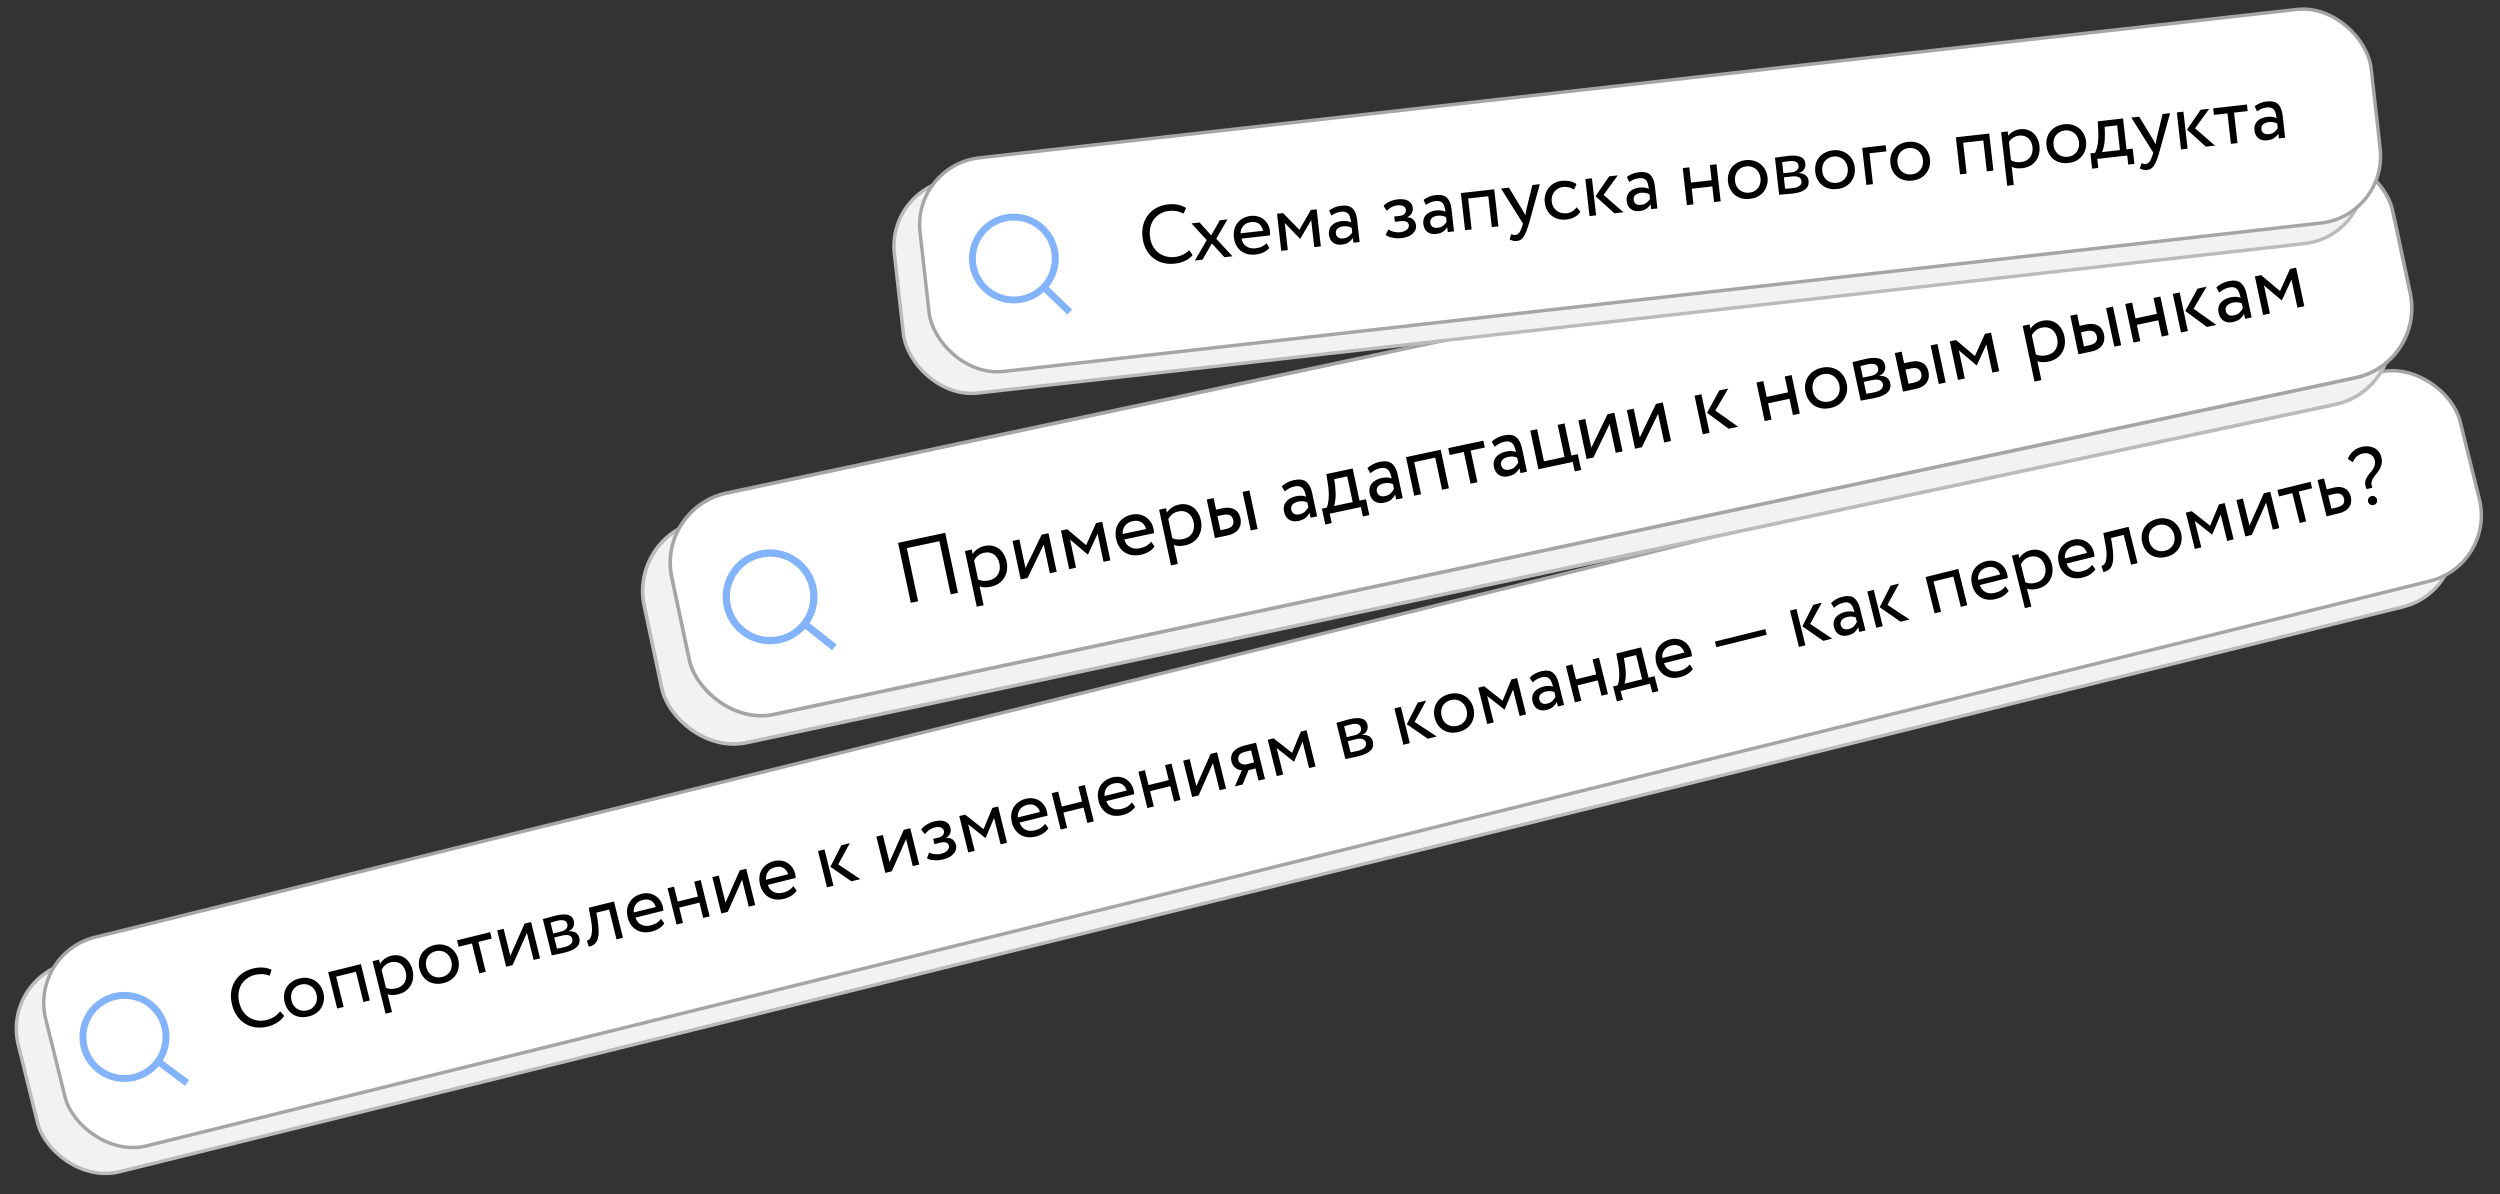 <?xml version="1.0" encoding="UTF-8"?> <svg xmlns="http://www.w3.org/2000/svg" width="538" height="257" viewBox="0 0 538 257" fill="none"><rect x="0" y="0" width="538" height="257" fill="#333333" stroke="none"/><rect x="0.451" y="210.757" width="535.323" height="46.255" rx="14.537" transform="rotate(-13.895 0.451 210.757)" fill="#F2F2F2" stroke="#BBBBBB" stroke-width="0.745"></rect><rect x="6.35" y="205.177" width="535.255" height="46.255" rx="14.537" transform="rotate(-13.895 6.35 205.177)" fill="white" stroke="#A5A5A5" stroke-width="0.745"></rect><circle cx="26.785" cy="223.148" r="8.946" transform="rotate(5.262 26.785 223.148)" stroke="#82B3FB" stroke-width="1.491"></circle><line x1="33.874" y1="228.318" x2="40.243" y2="233.047" stroke="#82B3FB" stroke-width="1.491"></line><path d="M61.148 218.602C60.991 218.862 60.777 219.118 60.542 219.36C60.307 219.603 60.029 219.819 59.725 220.005C59.425 220.208 59.099 220.381 58.752 220.54C58.387 220.704 58.026 220.812 57.644 220.907C56.724 221.134 55.856 221.202 55.036 221.091C54.199 220.985 53.453 220.727 52.777 220.304C52.088 219.904 51.508 219.347 51.024 218.655C50.522 217.969 50.168 217.135 49.932 216.179C49.717 215.311 49.637 214.465 49.726 213.632C49.814 212.799 50.051 212.04 50.434 211.355C50.818 210.671 51.331 210.064 52.014 209.545C52.683 209.048 53.491 208.664 54.447 208.427C55.228 208.234 55.949 208.166 56.626 208.22C57.302 208.274 57.896 208.44 58.438 208.693L58.036 209.972C57.546 209.78 57.056 209.662 56.531 209.626C56.01 209.607 55.433 209.658 54.808 209.813C54.148 209.976 53.57 210.248 53.074 210.628C52.579 211.009 52.174 211.459 51.878 211.975C51.586 212.508 51.402 213.106 51.34 213.748C51.26 214.395 51.319 215.081 51.495 215.793C51.675 216.522 51.947 217.174 52.337 217.704C52.708 218.239 53.167 218.678 53.687 218.992C54.207 219.306 54.775 219.515 55.426 219.612C56.059 219.714 56.727 219.659 57.44 219.483C58.03 219.337 58.564 219.112 59.056 218.788C59.529 218.468 59.951 218.087 60.282 217.637L61.148 218.602ZM61.253 215.683C61.107 215.092 61.06 214.532 61.144 213.977C61.215 213.443 61.386 212.94 61.66 212.486C61.934 212.031 62.3 211.645 62.769 211.308C63.239 210.971 63.786 210.725 64.412 210.57C65.037 210.415 65.618 210.382 66.191 210.462C66.746 210.545 67.249 210.716 67.704 210.99C68.159 211.265 68.544 211.63 68.873 212.065C69.206 212.517 69.443 213.03 69.59 213.62C69.736 214.211 69.769 214.792 69.681 215.33C69.597 215.885 69.427 216.388 69.152 216.843C68.877 217.298 68.512 217.684 68.06 218.017C67.59 218.354 67.056 218.578 66.431 218.733C65.806 218.888 65.211 218.943 64.638 218.863C64.066 218.784 63.563 218.613 63.108 218.339C62.653 218.064 62.268 217.699 61.952 217.242C61.623 216.807 61.399 216.273 61.253 215.683ZM62.729 215.317C62.832 215.734 62.975 216.086 63.2 216.399C63.424 216.712 63.667 216.947 63.97 217.13C64.273 217.313 64.599 217.435 64.963 217.493C65.327 217.55 65.709 217.529 66.109 217.43C66.491 217.336 66.843 217.193 67.138 216.973C67.434 216.752 67.664 216.493 67.847 216.189C68.031 215.886 68.135 215.565 68.188 215.183C68.241 214.802 68.216 214.402 68.113 213.986C68.014 213.586 67.855 213.239 67.63 212.926C67.405 212.613 67.158 212.36 66.855 212.177C66.552 211.994 66.227 211.872 65.862 211.815C65.498 211.757 65.116 211.778 64.734 211.873C64.352 211.967 64.004 212.127 63.709 212.347C63.413 212.568 63.178 212.81 62.995 213.114C62.812 213.417 62.711 213.755 62.658 214.137C62.605 214.519 62.626 214.901 62.729 215.317ZM76.594 209.123L72.339 210.175L73.951 216.688L72.561 217.032L70.628 209.217L77.662 207.476L79.595 215.292L78.206 215.636L76.594 209.123ZM80.177 206.854L81.566 206.511L81.794 207.431C81.977 207.054 82.277 206.703 82.712 206.375C83.147 206.046 83.625 205.817 84.18 205.68C84.736 205.542 85.248 205.526 85.747 205.605C86.25 205.702 86.697 205.868 87.095 206.138C87.494 206.408 87.823 206.769 88.117 207.212C88.411 207.656 88.631 208.173 88.772 208.746C88.919 209.336 88.952 209.918 88.89 210.486C88.828 211.054 88.657 211.557 88.404 212.025C88.134 212.498 87.773 212.9 87.338 213.229C86.886 213.562 86.356 213.804 85.748 213.954C85.331 214.057 84.906 214.126 84.502 214.133C84.099 214.141 83.734 214.084 83.409 213.961L84.359 217.8L82.969 218.144L80.177 206.854ZM84.103 207.081C83.634 207.197 83.226 207.409 82.878 207.716C82.53 208.023 82.282 208.361 82.112 208.716L83.07 212.589C83.477 212.747 83.846 212.821 84.215 212.822C84.566 212.827 84.922 212.776 85.304 212.682C85.721 212.579 86.069 212.419 86.382 212.194C86.677 211.973 86.904 211.696 87.087 211.393C87.252 211.094 87.349 210.738 87.402 210.357C87.437 209.979 87.412 209.58 87.309 209.163C87.215 208.781 87.055 208.433 86.869 208.129C86.683 207.825 86.436 207.573 86.168 207.381C85.882 207.194 85.579 207.085 85.231 207.023C84.885 206.961 84.503 206.982 84.103 207.081ZM90.273 208.504C90.127 207.913 90.081 207.353 90.164 206.798C90.235 206.264 90.406 205.761 90.68 205.306C90.955 204.852 91.32 204.466 91.79 204.129C92.259 203.792 92.806 203.546 93.432 203.391C94.057 203.236 94.638 203.203 95.211 203.283C95.766 203.366 96.269 203.537 96.724 203.811C97.179 204.086 97.564 204.451 97.893 204.886C98.226 205.338 98.464 205.851 98.61 206.441C98.756 207.032 98.789 207.613 98.701 208.151C98.617 208.706 98.447 209.209 98.172 209.664C97.898 210.119 97.532 210.505 97.08 210.838C96.611 211.175 96.076 211.399 95.451 211.554C94.826 211.709 94.231 211.764 93.659 211.684C93.086 211.604 92.583 211.434 92.128 211.16C91.673 210.885 91.288 210.52 90.972 210.063C90.644 209.628 90.419 209.094 90.273 208.504ZM91.749 208.138C91.852 208.555 91.995 208.907 92.22 209.22C92.445 209.533 92.687 209.768 92.99 209.951C93.294 210.134 93.619 210.256 93.983 210.314C94.347 210.371 94.729 210.35 95.129 210.251C95.511 210.157 95.863 210.014 96.158 209.794C96.454 209.573 96.685 209.313 96.868 209.01C97.051 208.707 97.156 208.386 97.209 208.004C97.262 207.623 97.237 207.223 97.133 206.806C97.035 206.407 96.875 206.059 96.65 205.746C96.425 205.433 96.178 205.181 95.875 204.998C95.572 204.815 95.247 204.693 94.882 204.636C94.518 204.578 94.136 204.599 93.754 204.694C93.372 204.788 93.024 204.948 92.729 205.168C92.433 205.389 92.198 205.631 92.015 205.935C91.832 206.238 91.731 206.576 91.678 206.958C91.626 207.34 91.646 207.722 91.749 208.138ZM98.353 202.358L105.473 200.596L105.817 201.986L102.951 202.695L104.541 209.121L103.152 209.465L101.562 203.038L98.696 203.747L98.353 202.358ZM108.925 208.036L106.992 200.221L108.381 199.877L109.821 205.695L112.897 198.76L114.286 198.416L116.22 206.232L114.83 206.576L113.391 200.757L110.315 207.693L108.925 208.036ZM116.812 197.791C117.142 197.71 117.559 197.607 118.037 197.452C118.519 197.314 119.053 197.163 119.626 197.022C120.72 196.751 121.597 196.718 122.247 196.889C122.898 197.06 123.322 197.508 123.494 198.203C123.61 198.672 123.552 199.11 123.356 199.509C123.16 199.907 122.825 200.193 122.373 200.378L122.382 200.413C123.037 200.38 123.54 200.477 123.913 200.716C124.285 200.956 124.541 201.317 124.661 201.803C124.846 202.55 124.692 203.196 124.196 203.724C123.7 204.252 122.844 204.667 121.629 204.967C121.142 205.088 120.621 205.217 120.092 205.311C119.549 205.427 119.093 205.521 118.746 205.607L116.812 197.791ZM119.267 201.755L119.86 204.152C120.073 204.117 120.303 204.079 120.581 204.01C120.863 203.959 121.158 203.886 121.471 203.808C122.113 203.65 122.574 203.425 122.87 203.131C123.166 202.836 123.262 202.481 123.159 202.064C123.06 201.664 122.813 201.412 122.432 201.285C122.054 201.176 121.56 201.188 120.935 201.342L119.267 201.755ZM120.009 198.125C119.697 198.202 119.406 198.292 119.128 198.361C118.854 198.447 118.65 198.516 118.477 198.559L119.052 200.886L120.807 200.453C121.258 200.341 121.614 200.142 121.858 199.861C122.102 199.579 122.181 199.228 122.086 198.846C121.983 198.429 121.732 198.159 121.342 198.072C120.951 197.984 120.513 198 120.009 198.125ZM131.088 195.734L128.343 196.413L128.583 197.755C128.754 198.892 128.838 199.83 128.832 200.55C128.813 201.292 128.716 201.869 128.546 202.298C128.362 202.749 128.127 203.065 127.81 203.272C127.497 203.497 127.128 203.644 126.728 203.743L126.289 202.414C126.432 202.397 126.597 202.319 126.784 202.181C126.954 202.047 127.098 201.808 127.216 201.466C127.316 201.128 127.387 200.668 127.406 200.073C127.407 199.483 127.331 198.728 127.16 197.812L126.697 195.346L132.133 194.001L134.067 201.817L132.677 202.161L131.088 195.734ZM142.961 198.713C142.665 199.155 142.26 199.532 141.782 199.834C141.304 200.137 140.8 200.335 140.279 200.464C139.637 200.623 139.042 200.678 138.474 200.616C137.905 200.554 137.402 200.383 136.947 200.109C136.497 199.852 136.111 199.486 135.796 199.03C135.463 198.578 135.239 198.043 135.084 197.418C134.946 196.862 134.9 196.303 134.949 195.756C135.002 195.227 135.156 194.728 135.413 194.277C135.67 193.827 136.014 193.428 136.466 193.095C136.9 192.767 137.444 192.503 138.104 192.34C138.59 192.22 139.08 192.19 139.575 192.252C140.069 192.314 140.512 192.463 140.919 192.694C141.309 192.929 141.664 193.247 141.962 193.634C142.265 194.038 142.49 194.499 142.619 195.02C142.709 195.385 142.751 195.706 142.764 195.979L136.754 197.466C136.991 198.2 137.411 198.704 138.018 198.996C138.607 199.293 139.297 199.325 140.061 199.136C140.565 199.011 141.017 198.826 141.395 198.566C141.773 198.307 142.056 198.034 142.256 197.727L142.961 198.713ZM138.356 193.66C137.627 193.84 137.105 194.19 136.783 194.676C136.448 195.182 136.312 195.751 136.388 196.358L141.13 195.185C140.936 194.551 140.586 194.104 140.109 193.816C139.619 193.55 139.034 193.492 138.356 193.66ZM150.51 194.247L146.168 195.321L146.984 198.621L145.595 198.965L143.661 191.149L145.051 190.806L145.846 194.019L150.188 192.945L149.393 189.732L150.782 189.388L152.716 197.203L151.326 197.547L150.51 194.247ZM155.229 196.582L153.295 188.766L154.685 188.422L156.124 194.241L159.2 187.305L160.59 186.962L162.523 194.777L161.134 195.121L159.694 189.303L156.618 196.238L155.229 196.582ZM171.438 191.669C171.142 192.111 170.738 192.487 170.26 192.79C169.782 193.092 169.278 193.291 168.757 193.419C168.114 193.578 167.519 193.633 166.951 193.571C166.383 193.509 165.88 193.339 165.425 193.064C164.974 192.807 164.589 192.442 164.273 191.985C163.94 191.533 163.716 190.999 163.561 190.373C163.424 189.818 163.377 189.258 163.426 188.711C163.48 188.182 163.633 187.683 163.89 187.233C164.147 186.782 164.491 186.384 164.943 186.051C165.378 185.722 165.921 185.458 166.581 185.295C167.067 185.175 167.558 185.146 168.052 185.208C168.547 185.27 168.989 185.418 169.396 185.649C169.786 185.885 170.141 186.202 170.44 186.589C170.743 186.993 170.967 187.454 171.096 187.975C171.186 188.34 171.229 188.661 171.241 188.934L165.232 190.421C165.469 191.155 165.888 191.659 166.495 191.952C167.085 192.248 167.774 192.28 168.539 192.091C169.042 191.966 169.494 191.781 169.872 191.522C170.25 191.262 170.533 190.989 170.733 190.682L171.438 191.669ZM166.834 186.615C166.104 186.795 165.583 187.146 165.26 187.631C164.925 188.138 164.789 188.706 164.866 189.314L169.607 188.141C169.413 187.507 169.063 187.059 168.586 186.771C168.097 186.505 167.511 186.447 166.834 186.615ZM180.385 186.027L185.146 189.181L183.218 189.658L178.704 186.535L181.059 181.898L182.883 181.447L180.385 186.027ZM176.04 183.14L177.429 182.796L179.363 190.611L177.973 190.955L176.04 183.14ZM190.524 187.85L188.591 180.035L189.98 179.691L191.42 185.509L194.496 178.574L195.885 178.23L197.819 186.046L196.429 186.389L194.99 180.571L191.914 187.507L190.524 187.85ZM202.975 184.954C202.68 185.027 202.363 185.087 202.038 185.113C201.695 185.142 201.365 185.15 201.044 185.119C200.727 185.105 200.424 185.07 200.146 184.991C199.873 184.929 199.647 184.838 199.483 184.694L199.937 183.476C200.336 183.672 200.77 183.786 201.238 183.817C201.711 183.866 202.11 183.841 202.458 183.755C203.048 183.609 203.509 183.385 203.831 183.047C204.157 182.727 204.288 182.363 204.189 181.963C204.112 181.651 203.908 181.424 203.605 181.315C203.284 181.21 202.898 181.214 202.412 181.334L201.092 181.66L200.812 180.532L202.046 180.227C202.428 180.132 202.732 179.946 202.941 179.673C203.132 179.405 203.203 179.092 203.125 178.78C203.039 178.432 202.814 178.193 202.467 178.058C202.108 177.944 201.682 177.939 201.179 178.063C200.623 178.201 200.197 178.417 199.858 178.685C199.523 178.971 199.258 179.239 199.049 179.512L198.244 178.568C198.475 178.161 198.862 177.789 199.375 177.477C199.888 177.166 200.452 176.916 201.078 176.761C202.033 176.525 202.81 176.536 203.408 176.793C203.989 177.055 204.374 177.494 204.533 178.137C204.627 178.519 204.613 178.909 204.487 179.291C204.364 179.69 204.059 180.023 203.616 180.317L203.625 180.352C204.198 180.284 204.649 180.393 205.013 180.672C205.363 180.972 205.601 181.337 205.713 181.789C205.807 182.171 205.802 182.523 205.714 182.839C205.614 183.177 205.448 183.476 205.2 183.74C204.957 184.022 204.648 184.264 204.274 184.467C203.883 184.675 203.462 184.834 202.975 184.954ZM206.434 175.621L207.702 175.307L211.664 178.437L213.555 173.859L214.788 173.554L216.721 181.37L215.332 181.713L213.923 176.017L212.111 180.317L212.059 180.33L208.347 177.396L209.757 183.093L208.367 183.436L206.434 175.621ZM225.628 178.263C225.332 178.705 224.928 179.081 224.45 179.384C223.972 179.687 223.468 179.885 222.947 180.014C222.304 180.173 221.71 180.228 221.141 180.166C220.573 180.103 220.07 179.933 219.615 179.658C219.164 179.401 218.779 179.036 218.463 178.579C218.13 178.127 217.906 177.593 217.751 176.968C217.614 176.412 217.568 175.852 217.617 175.306C217.67 174.776 217.823 174.278 218.08 173.827C218.337 173.376 218.681 172.978 219.133 172.645C219.568 172.316 220.111 172.053 220.771 171.89C221.257 171.769 221.748 171.74 222.242 171.802C222.737 171.864 223.179 172.013 223.586 172.244C223.976 172.479 224.331 172.797 224.63 173.183C224.933 173.588 225.157 174.048 225.286 174.569C225.376 174.934 225.419 175.255 225.431 175.529L219.422 177.015C219.659 177.749 220.078 178.254 220.685 178.546C221.275 178.842 221.965 178.874 222.729 178.685C223.232 178.561 223.684 178.375 224.062 178.116C224.441 177.857 224.723 177.584 224.924 177.276L225.628 178.263ZM221.024 173.209C220.294 173.39 219.773 173.74 219.451 174.225C219.115 174.732 218.979 175.3 219.056 175.908L223.797 174.735C223.604 174.101 223.253 173.653 222.777 173.366C222.287 173.1 221.701 173.042 221.024 173.209ZM233.177 173.797L228.835 174.871L229.652 178.171L228.262 178.515L226.329 170.699L227.718 170.355L228.513 173.568L232.855 172.494L232.06 169.281L233.45 168.937L235.383 176.753L233.994 177.097L233.177 173.797ZM244.286 173.648C243.989 174.089 243.585 174.466 243.107 174.769C242.629 175.071 242.125 175.27 241.604 175.398C240.961 175.557 240.367 175.612 239.798 175.55C239.23 175.488 238.727 175.318 238.272 175.043C237.821 174.786 237.436 174.42 237.12 173.964C236.787 173.512 236.563 172.978 236.408 172.352C236.271 171.797 236.225 171.237 236.274 170.69C236.327 170.161 236.48 169.662 236.737 169.212C236.994 168.761 237.338 168.362 237.79 168.029C238.225 167.701 238.768 167.437 239.428 167.274C239.914 167.154 240.405 167.125 240.899 167.187C241.394 167.249 241.836 167.397 242.243 167.628C242.633 167.864 242.988 168.181 243.287 168.568C243.59 168.972 243.814 169.433 243.943 169.954C244.033 170.319 244.076 170.64 244.088 170.913L238.079 172.4C238.316 173.134 238.735 173.638 239.342 173.93C239.932 174.227 240.622 174.259 241.386 174.07C241.889 173.945 242.341 173.76 242.719 173.501C243.098 173.241 243.38 172.968 243.581 172.661L244.286 173.648ZM239.681 168.594C238.951 168.774 238.43 169.125 238.108 169.61C237.772 170.117 237.636 170.685 237.713 171.292L242.454 170.12C242.261 169.486 241.91 169.038 241.434 168.75C240.944 168.484 240.358 168.426 239.681 168.594ZM251.835 169.181L247.493 170.255L248.309 173.555L246.919 173.899L244.986 166.084L246.375 165.74L247.17 168.953L251.512 167.879L250.717 164.666L252.107 164.322L254.04 172.138L252.651 172.481L251.835 169.181ZM256.553 171.516L254.62 163.7L256.009 163.357L257.449 169.175L260.525 162.239L261.914 161.896L263.848 169.711L262.458 170.055L261.019 164.237L257.943 171.172L256.553 171.516ZM270.293 159.823L272.227 167.639L270.837 167.982L270.193 165.377L268.682 165.751L267.416 168.829L265.731 169.246L267.258 165.734C267.041 165.751 266.829 165.712 266.59 165.642C266.352 165.572 266.14 165.458 265.936 165.306C265.715 165.158 265.538 164.962 265.369 164.727C265.205 164.51 265.097 164.223 265.015 163.893C264.934 163.563 264.904 163.22 264.948 162.878C264.992 162.535 265.115 162.21 265.333 161.898C265.55 161.586 265.85 161.309 266.268 161.058C266.685 160.808 267.202 160.588 267.862 160.425L270.293 159.823ZM266.5 163.563C266.552 163.771 266.629 163.936 266.755 164.071C266.88 164.206 267.036 164.315 267.201 164.385C267.366 164.455 267.544 164.503 267.73 164.512C267.921 164.538 268.099 164.513 268.273 164.47L269.87 164.075L269.226 161.469L267.958 161.783C267.298 161.946 266.881 162.197 266.667 162.526C266.458 162.873 266.414 163.215 266.5 163.563ZM272.819 159.198L274.087 158.885L278.05 162.014L279.94 157.437L281.173 157.132L283.106 164.947L281.717 165.291L280.308 159.594L278.496 163.894L278.444 163.907L274.732 160.973L276.142 166.67L274.752 167.014L272.819 159.198ZM287.592 155.544C287.922 155.462 288.339 155.359 288.816 155.204C289.298 155.066 289.833 154.916 290.406 154.774C291.5 154.503 292.376 154.471 293.027 154.641C293.677 154.812 294.102 155.26 294.273 155.955C294.389 156.424 294.332 156.862 294.136 157.261C293.939 157.66 293.605 157.945 293.153 158.131L293.161 158.165C293.817 158.132 294.32 158.229 294.692 158.469C295.065 158.708 295.32 159.069 295.441 159.555C295.625 160.302 295.472 160.948 294.976 161.476C294.48 162.005 293.624 162.419 292.408 162.72C291.922 162.84 291.401 162.969 290.871 163.063C290.329 163.179 289.873 163.273 289.525 163.359L287.592 155.544ZM290.047 159.507L290.64 161.904C290.852 161.87 291.083 161.831 291.36 161.763C291.643 161.711 291.938 161.638 292.25 161.561C292.893 161.402 293.354 161.177 293.649 160.883C293.945 160.589 294.042 160.233 293.938 159.816C293.84 159.417 293.593 159.164 293.211 159.038C292.834 158.928 292.339 158.94 291.714 159.095L290.047 159.507ZM290.789 155.877C290.477 155.954 290.186 156.045 289.908 156.113C289.634 156.2 289.43 156.269 289.256 156.311L289.832 158.639L291.586 158.205C292.038 158.093 292.394 157.894 292.638 157.613C292.881 157.331 292.96 156.98 292.866 156.598C292.763 156.181 292.512 155.912 292.121 155.824C291.731 155.736 291.293 155.752 290.789 155.877ZM304.42 155.343L309.181 158.497L307.254 158.974L302.74 155.851L305.094 151.214L306.918 150.763L304.42 155.343ZM300.075 152.456L301.465 152.112L303.398 159.927L302.008 160.271L300.075 152.456ZM308.747 154.457C308.601 153.867 308.554 153.307 308.638 152.752C308.709 152.218 308.879 151.715 309.154 151.26C309.428 150.805 309.794 150.42 310.263 150.083C310.733 149.745 311.28 149.499 311.905 149.345C312.531 149.19 313.112 149.157 313.685 149.236C314.24 149.32 314.743 149.49 315.198 149.765C315.653 150.039 316.038 150.405 316.367 150.84C316.7 151.292 316.937 151.804 317.083 152.395C317.23 152.985 317.263 153.567 317.175 154.105C317.091 154.66 316.92 155.163 316.646 155.618C316.371 156.073 316.006 156.458 315.554 156.791C315.084 157.129 314.55 157.353 313.925 157.508C313.3 157.662 312.705 157.717 312.132 157.638C311.56 157.558 311.057 157.388 310.602 157.113C310.147 156.839 309.762 156.473 309.446 156.017C309.117 155.582 308.893 155.048 308.747 154.457ZM310.223 154.092C310.326 154.509 310.469 154.861 310.693 155.174C310.918 155.487 311.161 155.722 311.464 155.905C311.767 156.088 312.092 156.21 312.457 156.267C312.821 156.325 313.203 156.304 313.603 156.205C313.985 156.11 314.337 155.968 314.632 155.748C314.928 155.527 315.158 155.267 315.341 154.964C315.524 154.661 315.629 154.34 315.682 153.958C315.735 153.576 315.71 153.177 315.607 152.76C315.508 152.361 315.349 152.013 315.124 151.7C314.899 151.387 314.652 151.135 314.349 150.952C314.046 150.769 313.72 150.647 313.356 150.589C312.992 150.532 312.61 150.553 312.228 150.647C311.846 150.742 311.498 150.901 311.202 151.122C310.907 151.343 310.672 151.585 310.489 151.888C310.306 152.192 310.205 152.53 310.152 152.912C310.099 153.293 310.12 153.675 310.223 154.092ZM318.122 147.991L319.389 147.678L323.352 150.807L325.242 146.23L326.476 145.925L328.409 153.74L327.02 154.084L325.61 148.387L323.799 152.687L323.747 152.7L320.035 149.766L321.444 155.463L320.055 155.807L318.122 147.991ZM329.179 145.827C329.475 145.533 329.831 145.26 330.248 145.01C330.67 144.776 331.122 144.591 331.608 144.471C332.719 144.196 333.552 144.284 334.141 144.729C334.73 145.173 335.154 145.916 335.403 146.923L336.589 151.717L335.269 152.043L335.02 151.036C334.854 151.409 334.606 151.746 334.279 152.067C333.936 152.391 333.441 152.624 332.798 152.783C332.069 152.964 331.444 152.897 330.907 152.588C330.352 152.283 329.993 151.726 329.804 150.962C329.709 150.58 329.689 150.198 329.768 149.847C329.829 149.5 329.973 149.188 330.182 148.915C330.391 148.642 330.665 148.408 331.004 148.214C331.343 148.02 331.725 147.851 332.142 147.748C332.437 147.675 332.776 147.628 333.158 147.607C333.54 147.587 333.887 147.648 334.212 147.771C334.126 147.423 334.01 147.102 333.898 146.798C333.786 146.494 333.634 146.255 333.461 146.076C333.288 145.898 333.071 145.767 332.798 145.706C332.525 145.644 332.212 145.648 331.83 145.743C331.344 145.863 330.944 146.035 330.658 146.217C330.371 146.399 330.092 146.615 329.818 146.848L329.179 145.827ZM332.975 151.413C333.479 151.288 333.87 151.081 334.126 150.778C334.388 150.492 334.592 150.202 334.74 149.907L334.496 148.917C333.923 148.69 333.29 148.662 332.612 148.83C332.404 148.881 332.204 148.968 332.009 149.071C331.813 149.175 331.657 149.287 331.526 149.43C331.396 149.573 331.308 149.742 331.26 149.92C331.199 150.119 331.212 150.319 331.263 150.527C331.358 150.91 331.552 151.175 331.851 151.34C332.15 151.506 332.523 151.524 332.975 151.413ZM343.831 146.423L339.489 147.497L340.305 150.797L338.915 151.141L336.982 143.325L338.371 142.982L339.166 146.195L343.508 145.121L342.713 141.908L344.103 141.564L346.036 149.379L344.647 149.723L343.831 146.423ZM347.15 147.722L348.123 147.481C348.302 147.087 348.407 146.471 348.457 145.629C348.494 144.809 348.418 143.832 348.221 142.738L347.832 140.641L353.164 139.322L354.775 145.835L356.077 145.513L356.872 148.726L355.57 149.048L355.097 147.138L348.775 148.702L349.248 150.612L347.945 150.935L347.15 147.722ZM349.692 142.946C349.837 143.979 349.891 144.869 349.85 145.598C349.809 146.327 349.713 146.83 349.599 147.116L353.385 146.179L352.096 140.969L349.457 141.622L349.692 142.946ZM364.301 143.958C364.005 144.4 363.6 144.776 363.122 145.079C362.644 145.382 362.14 145.58 361.619 145.709C360.977 145.868 360.382 145.923 359.814 145.861C359.246 145.798 358.743 145.628 358.288 145.353C357.837 145.096 357.452 144.731 357.136 144.274C356.803 143.822 356.579 143.288 356.424 142.663C356.287 142.107 356.24 141.547 356.289 141C356.343 140.471 356.496 139.973 356.753 139.522C357.01 139.071 357.354 138.673 357.806 138.34C358.241 138.011 358.784 137.748 359.444 137.585C359.93 137.464 360.42 137.435 360.915 137.497C361.409 137.559 361.852 137.708 362.259 137.939C362.649 138.174 363.004 138.492 363.303 138.878C363.605 139.283 363.83 139.743 363.959 140.264C364.049 140.629 364.092 140.95 364.104 141.224L358.095 142.71C358.331 143.444 358.751 143.949 359.358 144.241C359.947 144.537 360.637 144.569 361.401 144.38C361.905 144.256 362.357 144.07 362.735 143.811C363.113 143.551 363.396 143.279 363.596 142.971L364.301 143.958ZM359.696 138.904C358.967 139.085 358.445 139.435 358.123 139.92C357.788 140.427 357.652 140.995 357.728 141.603L362.47 140.43C362.276 139.796 361.926 139.348 361.449 139.061C360.959 138.795 360.374 138.737 359.696 138.904ZM369.058 138.063L379.896 135.382L380.196 136.598L369.359 139.279L369.058 138.063ZM389.547 134.284L394.308 137.438L392.381 137.915L387.867 134.792L390.221 130.155L392.045 129.704L389.547 134.284ZM385.202 131.397L386.591 131.053L388.525 138.869L387.135 139.212L385.202 131.397ZM394.037 129.782C394.333 129.488 394.69 129.216 395.107 128.965C395.528 128.732 395.98 128.546 396.466 128.426C397.578 128.151 398.411 128.24 399 128.684C399.589 129.128 400.012 129.871 400.262 130.878L401.447 135.672L400.128 135.998L399.878 134.991C399.713 135.364 399.464 135.702 399.138 136.022C398.794 136.346 398.299 136.58 397.657 136.739C396.927 136.919 396.302 136.852 395.765 136.543C395.21 136.238 394.852 135.682 394.663 134.917C394.568 134.535 394.547 134.153 394.626 133.802C394.688 133.455 394.832 133.143 395.041 132.87C395.25 132.597 395.524 132.364 395.863 132.169C396.202 131.975 396.584 131.806 397.001 131.703C397.296 131.63 397.635 131.583 398.017 131.563C398.398 131.542 398.745 131.603 399.071 131.726C398.985 131.378 398.868 131.057 398.756 130.753C398.644 130.449 398.493 130.21 398.32 130.032C398.147 129.853 397.93 129.723 397.657 129.661C397.383 129.6 397.071 129.603 396.689 129.698C396.203 129.818 395.803 129.991 395.516 130.172C395.229 130.354 394.951 130.57 394.677 130.804L394.037 129.782ZM397.834 135.368C398.337 135.243 398.728 135.036 398.985 134.733C399.246 134.447 399.451 134.157 399.599 133.862L399.354 132.872C398.782 132.645 398.148 132.617 397.471 132.785C397.263 132.837 397.063 132.923 396.867 133.026C396.672 133.13 396.515 133.243 396.385 133.385C396.254 133.528 396.167 133.697 396.119 133.875C396.058 134.075 396.07 134.274 396.122 134.483C396.216 134.865 396.411 135.13 396.71 135.296C397.009 135.461 397.382 135.479 397.834 135.368ZM406.186 130.168L410.947 133.322L409.019 133.799L404.505 130.676L406.86 126.039L408.684 125.588L406.186 130.168ZM401.841 127.281L403.23 126.937L405.164 134.752L403.774 135.096L401.841 127.281ZM420.359 124.082L416.103 125.135L417.715 131.648L416.325 131.991L414.392 124.176L421.426 122.436L423.359 130.251L421.97 130.595L420.359 124.082ZM432.264 127.145C431.967 127.587 431.563 127.964 431.085 128.266C430.607 128.569 430.103 128.767 429.582 128.896C428.939 129.055 428.345 129.11 427.776 129.048C427.208 128.986 426.705 128.815 426.25 128.541C425.799 128.284 425.414 127.918 425.099 127.462C424.765 127.01 424.541 126.475 424.386 125.85C424.249 125.294 424.203 124.734 424.252 124.188C424.305 123.659 424.458 123.16 424.715 122.709C424.972 122.259 425.316 121.86 425.768 121.527C426.203 121.198 426.746 120.935 427.406 120.772C427.892 120.652 428.383 120.622 428.877 120.684C429.372 120.746 429.814 120.895 430.222 121.126C430.612 121.361 430.967 121.679 431.265 122.066C431.568 122.47 431.792 122.931 431.921 123.452C432.011 123.816 432.054 124.138 432.066 124.411L426.057 125.898C426.294 126.632 426.714 127.136 427.32 127.428C427.91 127.725 428.6 127.757 429.364 127.568C429.867 127.443 430.319 127.258 430.697 126.998C431.076 126.739 431.358 126.466 431.559 126.159L432.264 127.145ZM427.659 122.092C426.929 122.272 426.408 122.622 426.086 123.108C425.75 123.614 425.614 124.183 425.691 124.79L430.432 123.617C430.239 122.983 429.888 122.535 429.412 122.248C428.922 121.982 428.336 121.924 427.659 122.092ZM432.964 119.581L434.353 119.238L434.581 120.158C434.764 119.781 435.065 119.43 435.499 119.102C435.934 118.773 436.412 118.544 436.968 118.407C437.524 118.269 438.036 118.253 438.534 118.332C439.038 118.429 439.484 118.595 439.883 118.865C440.281 119.135 440.61 119.496 440.904 119.939C441.198 120.383 441.418 120.9 441.56 121.473C441.706 122.063 441.739 122.645 441.677 123.213C441.615 123.781 441.444 124.284 441.192 124.752C440.921 125.225 440.56 125.627 440.126 125.956C439.673 126.289 439.143 126.531 438.536 126.681C438.119 126.784 437.693 126.853 437.29 126.86C436.886 126.868 436.522 126.811 436.197 126.688L437.146 130.527L435.757 130.87L432.964 119.581ZM436.891 119.808C436.422 119.924 436.013 120.136 435.665 120.443C435.317 120.75 435.069 121.088 434.899 121.443L435.857 125.316C436.265 125.474 436.633 125.548 437.002 125.549C437.354 125.554 437.71 125.503 438.092 125.409C438.509 125.306 438.856 125.146 439.169 124.921C439.465 124.7 439.691 124.423 439.874 124.12C440.04 123.821 440.136 123.465 440.189 123.084C440.225 122.706 440.2 122.307 440.097 121.89C440.002 121.508 439.842 121.16 439.656 120.856C439.471 120.552 439.224 120.3 438.955 120.108C438.669 119.921 438.366 119.812 438.019 119.75C437.672 119.688 437.29 119.709 436.891 119.808ZM450.938 122.526C450.641 122.968 450.237 123.344 449.759 123.647C449.281 123.949 448.777 124.148 448.256 124.277C447.613 124.436 447.019 124.49 446.45 124.428C445.882 124.366 445.379 124.196 444.924 123.921C444.473 123.664 444.088 123.299 443.772 122.842C443.439 122.39 443.215 121.856 443.06 121.231C442.923 120.675 442.877 120.115 442.926 119.568C442.979 119.039 443.132 118.54 443.389 118.09C443.646 117.639 443.99 117.241 444.442 116.908C444.877 116.579 445.42 116.316 446.08 116.152C446.566 116.032 447.057 116.003 447.551 116.065C448.046 116.127 448.488 116.275 448.896 116.506C449.285 116.742 449.641 117.059 449.939 117.446C450.242 117.851 450.466 118.311 450.595 118.832C450.685 119.197 450.728 119.518 450.74 119.791L444.731 121.278C444.968 122.012 445.388 122.516 445.994 122.809C446.584 123.105 447.274 123.137 448.038 122.948C448.541 122.824 448.993 122.638 449.371 122.379C449.75 122.119 450.032 121.847 450.233 121.539L450.938 122.526ZM446.333 117.472C445.603 117.653 445.082 118.003 444.76 118.488C444.424 118.995 444.288 119.563 444.365 120.171L449.106 118.998C448.913 118.364 448.562 117.916 448.086 117.628C447.596 117.362 447.01 117.304 446.333 117.472ZM457.026 115.103L454.282 115.782L454.521 117.124C454.692 118.261 454.777 119.198 454.77 119.919C454.751 120.661 454.654 121.238 454.484 121.667C454.301 122.118 454.066 122.434 453.748 122.641C453.435 122.866 453.066 123.013 452.667 123.112L452.227 121.783C452.371 121.766 452.536 121.688 452.723 121.55C452.892 121.416 453.036 121.177 453.154 120.835C453.255 120.497 453.325 120.037 453.344 119.442C453.345 118.852 453.269 118.097 453.098 117.181L452.635 114.715L458.071 113.37L460.005 121.186L458.615 121.529L457.026 115.103ZM461.022 116.787C460.876 116.197 460.83 115.637 460.913 115.082C460.984 114.548 461.155 114.045 461.429 113.59C461.704 113.135 462.069 112.75 462.539 112.413C463.008 112.075 463.555 111.829 464.181 111.675C464.806 111.52 465.387 111.487 465.96 111.566C466.515 111.65 467.018 111.82 467.473 112.095C467.928 112.369 468.313 112.735 468.642 113.17C468.975 113.622 469.213 114.134 469.359 114.725C469.505 115.315 469.538 115.897 469.45 116.435C469.366 116.99 469.196 117.493 468.921 117.948C468.647 118.403 468.281 118.788 467.829 119.121C467.36 119.458 466.825 119.683 466.2 119.837C465.575 119.992 464.98 120.047 464.408 119.968C463.835 119.888 463.332 119.718 462.877 119.443C462.422 119.169 462.037 118.803 461.721 118.347C461.392 117.912 461.168 117.378 461.022 116.787ZM462.498 116.422C462.601 116.839 462.744 117.191 462.969 117.504C463.194 117.817 463.436 118.052 463.739 118.235C464.043 118.418 464.368 118.54 464.732 118.597C465.096 118.654 465.478 118.634 465.878 118.535C466.26 118.44 466.612 118.298 466.907 118.077C467.203 117.857 467.434 117.597 467.617 117.294C467.8 116.99 467.905 116.67 467.958 116.288C468.011 115.906 467.986 115.507 467.882 115.09C467.784 114.691 467.624 114.343 467.399 114.03C467.174 113.717 466.927 113.465 466.624 113.282C466.321 113.099 465.996 112.976 465.631 112.919C465.267 112.862 464.885 112.883 464.503 112.977C464.121 113.072 463.773 113.231 463.478 113.452C463.182 113.673 462.947 113.915 462.764 114.218C462.581 114.522 462.48 114.86 462.427 115.241C462.374 115.623 462.395 116.005 462.498 116.422ZM470.397 110.321L471.665 110.007L475.627 113.137L477.518 108.56L478.751 108.254L480.684 116.07L479.295 116.414L477.886 110.717L476.074 115.017L476.022 115.03L472.31 112.096L473.72 117.793L472.33 118.137L470.397 110.321ZM483.202 115.447L481.269 107.632L482.658 107.288L484.097 113.106L487.174 106.171L488.563 105.827L490.497 113.643L489.107 113.986L487.668 108.168L484.592 115.103L483.202 115.447ZM490.099 105.447L497.22 103.686L497.564 105.075L494.698 105.784L496.288 112.21L494.898 112.554L493.309 106.128L490.443 106.837L490.099 105.447ZM498.739 103.31L500.128 102.966L500.708 105.311L502.132 104.959C502.723 104.812 503.248 104.775 503.682 104.815C504.102 104.877 504.467 105.008 504.77 105.191C505.073 105.374 505.303 105.63 505.484 105.917C505.67 106.221 505.804 106.538 505.89 106.886C505.976 107.233 505.992 107.598 505.969 107.953C505.947 108.309 505.829 108.652 505.65 108.972C505.454 109.297 505.176 109.587 504.797 109.847C504.424 110.124 503.92 110.322 503.312 110.472L500.672 111.125L498.739 103.31ZM501.03 106.613L501.739 109.479L502.885 109.196C503.58 109.024 504.036 108.782 504.254 108.47C504.472 108.158 504.542 107.772 504.426 107.303C504.31 106.834 504.064 106.508 503.726 106.334C503.37 106.164 502.854 106.162 502.194 106.326L501.03 106.613ZM511.034 98.978C510.97 98.718 510.857 98.487 510.693 98.27C510.533 98.07 510.325 97.9 510.091 97.774C509.857 97.647 509.601 97.582 509.332 97.537C509.046 97.498 508.755 97.514 508.443 97.592C507.922 97.721 507.483 97.958 507.135 98.265C506.791 98.59 506.521 98.989 506.329 99.478L505.268 98.764C505.456 98.183 505.804 97.655 506.313 97.179C506.822 96.703 507.439 96.365 508.186 96.181C508.742 96.043 509.249 96.01 509.74 96.054C510.217 96.121 510.633 96.239 511.014 96.439C511.378 96.644 511.681 96.901 511.928 97.227C512.175 97.553 512.356 97.914 512.455 98.313C512.601 98.904 512.613 99.398 512.533 99.823C512.437 100.253 512.297 100.656 512.088 101.003C511.879 101.349 511.648 101.683 511.387 101.969C511.13 102.272 510.908 102.566 510.725 102.87C510.542 103.173 510.416 103.481 510.35 103.81C510.288 104.157 510.361 104.526 510.555 104.939L509.309 105.266C509.076 104.771 508.964 104.319 508.978 103.928C508.992 103.538 509.088 103.182 509.267 102.862C509.428 102.545 509.633 102.255 509.877 101.974C510.121 101.692 510.347 101.415 510.565 101.103C510.769 100.813 510.931 100.497 511.031 100.158C511.132 99.82 511.146 99.43 511.034 98.978ZM509.597 107.922C509.542 107.696 509.577 107.467 509.703 107.233C509.83 106.998 510.064 106.83 510.377 106.753C510.638 106.688 510.889 106.736 511.11 106.884C511.331 107.033 511.469 107.22 511.525 107.445C511.594 107.723 511.563 107.97 511.437 108.204C511.315 108.456 511.11 108.599 510.85 108.663C510.537 108.74 510.255 108.718 510.03 108.552C509.809 108.404 509.666 108.2 509.597 107.922Z" fill="black"></path><rect x="135.45" y="115.383" width="380.223" height="48.706" rx="15.319" transform="rotate(-12.017 135.45 115.383)" fill="#F2F2F2" stroke="#BBBBBB" stroke-width="0.786"></rect><rect x="141.38" y="109.301" width="378.652" height="48.706" rx="15.319" transform="rotate(-12.017 141.38 109.301)" fill="white" stroke="#A5A5A5" stroke-width="0.786"></rect><circle cx="165.723" cy="128.438" r="9.427" transform="rotate(7.14 165.723 128.438)" stroke="#82B3FB" stroke-width="1.571"></circle><line x1="173.004" y1="134.128" x2="179.549" y2="139.328" stroke="#82B3FB" stroke-width="1.571"></line><path d="M202.151 116.473L195.144 117.965L197.578 129.398L196.01 129.732L193.262 116.823L203.405 114.664L206.153 127.573L204.585 127.906L202.151 116.473ZM207.646 118.58L209.121 118.266L209.329 119.244C209.535 118.853 209.864 118.494 210.333 118.163C210.802 117.832 211.313 117.607 211.903 117.481C212.493 117.356 213.033 117.357 213.556 117.457C214.083 117.577 214.547 117.767 214.958 118.065C215.368 118.363 215.702 118.755 215.996 119.232C216.291 119.709 216.505 120.261 216.634 120.87C216.768 121.497 216.782 122.11 216.697 122.707C216.612 123.303 216.415 123.827 216.133 124.311C215.832 124.799 215.438 125.211 214.968 125.542C214.481 125.877 213.914 126.113 213.269 126.251C212.826 126.345 212.376 126.402 211.95 126.396C211.525 126.391 211.143 126.318 210.805 126.178L211.673 130.253L210.197 130.567L207.646 118.58ZM211.774 118.955C211.276 119.061 210.838 119.27 210.461 119.581C210.084 119.893 209.811 120.24 209.62 120.608L210.495 124.721C210.919 124.9 211.305 124.992 211.693 125.006C212.063 125.023 212.44 124.982 212.845 124.895C213.288 124.801 213.659 124.645 213.997 124.419C214.316 124.197 214.564 123.913 214.767 123.599C214.952 123.29 215.066 122.919 215.135 122.519C215.185 122.122 215.173 121.701 215.078 121.258C214.992 120.853 214.836 120.481 214.651 120.154C214.465 119.828 214.214 119.553 213.938 119.342C213.643 119.135 213.327 119.01 212.964 118.933C212.601 118.856 212.198 118.865 211.774 118.955ZM219.659 124.698L217.893 116.399L219.368 116.085L220.683 122.263L224.163 115.065L225.638 114.751L227.404 123.049L225.929 123.363L224.614 117.185L221.135 124.384L219.659 124.698ZM228.32 114.18L229.666 113.893L233.732 117.326L235.881 112.57L237.19 112.292L238.956 120.59L237.481 120.904L236.194 114.855L234.137 119.322L234.082 119.334L230.274 116.116L231.562 122.164L230.086 122.478L228.32 114.18ZM248.445 117.626C248.118 118.081 247.679 118.463 247.165 118.766C246.651 119.068 246.113 119.259 245.56 119.377C244.878 119.522 244.25 119.56 243.653 119.475C243.057 119.39 242.533 119.193 242.063 118.888C241.598 118.601 241.204 118.203 240.888 117.712C240.553 117.224 240.335 116.653 240.193 115.99C240.068 115.399 240.038 114.808 240.109 114.234C240.183 113.678 240.362 113.159 240.648 112.693C240.935 112.227 241.31 111.819 241.798 111.484C242.267 111.153 242.848 110.894 243.549 110.745C244.066 110.635 244.583 110.622 245.102 110.704C245.621 110.786 246.081 110.958 246.502 111.215C246.905 111.477 247.268 111.824 247.569 112.241C247.874 112.678 248.094 113.17 248.212 113.724C248.294 114.111 248.328 114.451 248.332 114.739L241.951 116.097C242.175 116.878 242.6 117.424 243.229 117.753C243.839 118.086 244.565 118.143 245.376 117.971C245.911 117.857 246.393 117.677 246.801 117.417C247.208 117.157 247.515 116.879 247.737 116.562L248.445 117.626ZM243.77 112.144C242.995 112.309 242.434 112.66 242.078 113.16C241.707 113.682 241.544 114.276 241.604 114.918L246.638 113.847C246.456 113.172 246.103 112.688 245.61 112.369C245.104 112.072 244.489 111.991 243.77 112.144ZM249.444 109.683L250.919 109.369L251.127 110.347C251.333 109.956 251.662 109.597 252.131 109.265C252.6 108.934 253.111 108.71 253.702 108.584C254.292 108.459 254.832 108.459 255.354 108.56C255.881 108.679 256.345 108.87 256.756 109.168C257.166 109.466 257.5 109.857 257.794 110.335C258.089 110.812 258.303 111.364 258.432 111.972C258.566 112.599 258.581 113.213 258.496 113.809C258.41 114.406 258.214 114.93 257.931 115.414C257.63 115.902 257.236 116.313 256.767 116.645C256.279 116.98 255.712 117.216 255.067 117.353C254.624 117.448 254.174 117.505 253.749 117.499C253.323 117.493 252.942 117.42 252.603 117.28L253.471 121.356L251.996 121.67L249.444 109.683ZM253.572 110.058C253.074 110.164 252.636 110.372 252.259 110.684C251.882 110.995 251.609 111.343 251.418 111.711L252.293 115.823C252.717 116.003 253.103 116.095 253.491 116.108C253.861 116.126 254.238 116.084 254.644 115.998C255.086 115.904 255.458 115.747 255.795 115.521C256.114 115.299 256.362 115.015 256.565 114.702C256.75 114.393 256.864 114.022 256.933 113.621C256.983 113.225 256.971 112.804 256.877 112.361C256.79 111.956 256.634 111.584 256.449 111.257C256.264 110.93 256.012 110.656 255.736 110.445C255.441 110.238 255.126 110.112 254.762 110.035C254.399 109.959 253.996 109.967 253.572 110.058ZM259.691 107.502L261.166 107.188L261.696 109.678L263.061 109.387C263.688 109.254 264.242 109.232 264.698 109.289C265.139 109.369 265.518 109.519 265.831 109.723C266.144 109.926 266.377 110.204 266.558 110.512C266.743 110.839 266.873 111.178 266.952 111.547C267.03 111.915 267.035 112.3 266.999 112.674C266.963 113.048 266.827 113.405 266.627 113.736C266.428 114.068 266.125 114.364 265.718 114.624C265.314 114.902 264.777 115.094 264.131 115.231L261.457 115.8L259.691 107.502ZM267.399 105.861L268.875 105.547L270.641 113.846L269.166 114.16L267.399 105.861ZM261.991 111.061L262.638 114.103L263.708 113.876C264.445 113.719 264.934 113.48 265.174 113.159C265.415 112.838 265.502 112.434 265.396 111.936C265.29 111.438 265.042 111.086 264.692 110.89C264.323 110.699 263.779 110.68 263.079 110.829L261.991 111.061ZM275.842 104.662C276.163 104.362 276.548 104.087 276.996 103.838C277.448 103.606 277.931 103.427 278.447 103.317C279.627 103.066 280.501 103.188 281.106 103.676C281.711 104.164 282.132 104.961 282.359 106.031L283.443 111.121L282.041 111.419L281.814 110.349C281.626 110.736 281.353 111.083 280.998 111.41C280.625 111.74 280.096 111.968 279.413 112.113C278.639 112.278 277.983 112.186 277.428 111.842C276.854 111.501 276.496 110.903 276.323 110.092C276.237 109.686 276.228 109.283 276.323 108.916C276.4 108.552 276.562 108.229 276.792 107.948C277.021 107.668 277.318 107.432 277.682 107.239C278.045 107.046 278.454 106.881 278.896 106.787C279.21 106.721 279.568 106.683 279.971 106.674C280.374 106.665 280.737 106.742 281.076 106.882C280.997 106.514 280.886 106.171 280.778 105.847C280.671 105.523 280.52 105.266 280.343 105.072C280.167 104.878 279.944 104.733 279.658 104.659C279.372 104.585 279.043 104.578 278.637 104.664C278.121 104.774 277.694 104.942 277.386 105.123C277.077 105.305 276.777 105.523 276.48 105.759L275.842 104.662ZM279.647 110.676C280.182 110.562 280.601 110.357 280.882 110.046C281.167 109.755 281.392 109.456 281.559 109.151L281.335 108.099C280.74 107.841 280.074 107.79 279.354 107.943C279.133 107.99 278.92 108.074 278.71 108.176C278.501 108.279 278.332 108.392 278.19 108.538C278.047 108.684 277.95 108.859 277.893 109.044C277.821 109.252 277.828 109.463 277.875 109.684C277.961 110.09 278.157 110.376 278.466 110.561C278.775 110.745 279.168 110.778 279.647 110.676ZM284.475 109.455L285.508 109.235C285.71 108.826 285.843 108.181 285.924 107.296C285.991 106.434 285.945 105.402 285.776 104.243L285.438 102.021L291.099 100.816L292.571 107.732L293.954 107.437L294.68 110.849L293.297 111.143L292.865 109.115L286.153 110.544L286.585 112.572L285.202 112.867L284.475 109.455ZM287.317 104.513C287.434 105.606 287.461 106.545 287.393 107.311C287.324 108.078 287.205 108.604 287.076 108.902L291.096 108.046L289.918 102.513L287.115 103.11L287.317 104.513ZM294.265 100.74C294.586 100.44 294.971 100.166 295.419 99.916C295.871 99.685 296.353 99.505 296.87 99.395C298.05 99.144 298.924 99.266 299.529 99.754C300.134 100.242 300.555 101.04 300.782 102.109L301.866 107.199L300.464 107.497L300.237 106.428C300.049 106.815 299.776 107.162 299.421 107.488C299.048 107.818 298.519 108.046 297.836 108.192C297.062 108.357 296.406 108.265 295.851 107.92C295.277 107.58 294.918 106.981 294.746 106.17C294.659 105.764 294.651 105.361 294.746 104.994C294.823 104.631 294.985 104.307 295.215 104.027C295.444 103.747 295.741 103.51 296.105 103.317C296.468 103.124 296.877 102.96 297.319 102.866C297.633 102.799 297.991 102.761 298.394 102.753C298.797 102.744 299.16 102.821 299.499 102.961C299.42 102.592 299.309 102.249 299.201 101.925C299.094 101.601 298.942 101.344 298.766 101.151C298.59 100.957 298.366 100.812 298.081 100.737C297.795 100.663 297.466 100.656 297.06 100.743C296.544 100.853 296.117 101.021 295.809 101.202C295.5 101.383 295.2 101.601 294.903 101.838L294.265 100.74ZM298.07 106.754C298.605 106.64 299.024 106.435 299.305 106.125C299.589 105.833 299.815 105.534 299.981 105.229L299.758 104.178C299.163 103.919 298.497 103.868 297.777 104.021C297.556 104.068 297.343 104.152 297.133 104.255C296.924 104.357 296.755 104.47 296.612 104.616C296.47 104.762 296.372 104.937 296.316 105.123C296.244 105.331 296.25 105.541 296.298 105.763C296.384 106.168 296.58 106.454 296.889 106.639C297.198 106.824 297.59 106.856 298.07 106.754ZM308.857 98.482L304.339 99.444L305.811 106.359L304.336 106.673L302.57 98.375L310.038 96.785L311.805 105.083L310.329 105.397L308.857 98.482ZM311.657 96.44L319.218 94.831L319.532 96.306L316.489 96.954L317.942 103.777L316.467 104.091L315.014 97.268L311.971 97.915L311.657 96.44ZM321.007 95.048C321.329 94.748 321.714 94.473 322.162 94.224C322.614 93.992 323.096 93.813 323.613 93.703C324.793 93.451 325.667 93.574 326.272 94.062C326.877 94.55 327.298 95.347 327.525 96.417L328.609 101.506L327.207 101.805L326.979 100.735C326.792 101.122 326.519 101.469 326.164 101.795C325.791 102.125 325.261 102.354 324.579 102.499C323.805 102.664 323.149 102.572 322.594 102.228C322.02 101.887 321.661 101.289 321.489 100.477C321.402 100.072 321.394 99.669 321.489 99.302C321.566 98.938 321.728 98.615 321.958 98.334C322.187 98.054 322.484 97.817 322.848 97.624C323.211 97.431 323.62 97.267 324.062 97.173C324.376 97.106 324.734 97.069 325.137 97.06C325.54 97.051 325.903 97.128 326.241 97.268C326.163 96.899 326.052 96.557 325.944 96.233C325.836 95.909 325.685 95.652 325.509 95.458C325.333 95.264 325.109 95.119 324.824 95.045C324.538 94.971 324.209 94.964 323.803 95.05C323.287 95.16 322.86 95.328 322.552 95.509C322.243 95.691 321.943 95.909 321.646 96.145L321.007 95.048ZM324.813 101.061C325.348 100.948 325.767 100.743 326.048 100.432C326.332 100.14 326.558 99.842 326.724 99.537L326.501 98.485C325.906 98.227 325.239 98.175 324.52 98.329C324.299 98.376 324.086 98.46 323.876 98.562C323.667 98.665 323.498 98.778 323.355 98.924C323.213 99.07 323.115 99.245 323.058 99.43C322.987 99.638 322.993 99.849 323.04 100.07C323.127 100.476 323.323 100.762 323.632 100.947C323.941 101.131 324.333 101.163 324.813 101.061ZM329.313 92.682L330.788 92.368L332.26 99.283L336.686 98.341L335.214 91.426L336.689 91.112L338.161 98.027L339.544 97.733L340.27 101.144L338.887 101.439L338.455 99.41L331.079 100.981L329.313 92.682ZM341.434 98.776L339.668 90.478L341.143 90.164L342.458 96.342L345.937 89.143L347.413 88.829L349.179 97.128L347.704 97.442L346.389 91.264L342.909 98.462L341.434 98.776ZM351.861 96.557L350.095 88.258L351.57 87.944L352.885 94.122L356.365 86.924L357.84 86.61L359.606 94.908L358.131 95.222L356.816 89.044L353.336 96.243L351.861 96.557ZM369.14 88.349L374.046 91.834L371.999 92.27L367.353 88.826L369.993 84.023L371.929 83.611L369.14 88.349ZM364.664 85.157L366.139 84.843L367.905 93.142L366.43 93.456L364.664 85.157ZM385.096 85.82L380.486 86.801L381.232 90.305L379.756 90.619L377.99 82.32L379.465 82.007L380.192 85.418L384.802 84.437L384.076 81.025L385.551 80.711L387.317 89.01L385.842 89.323L385.096 85.82ZM388.549 84.41C388.416 83.783 388.386 83.192 388.493 82.61C388.586 82.05 388.783 81.527 389.088 81.057C389.393 80.587 389.791 80.194 390.297 79.855C390.803 79.516 391.388 79.276 392.052 79.134C392.716 78.993 393.33 78.978 393.93 79.082C394.512 79.189 395.036 79.386 395.506 79.691C395.975 79.996 396.368 80.394 396.7 80.863C397.035 81.351 397.267 81.899 397.401 82.526C397.534 83.153 397.549 83.767 397.438 84.33C397.33 84.912 397.133 85.436 396.828 85.905C396.524 86.375 396.125 86.768 395.638 87.103C395.132 87.442 394.561 87.66 393.897 87.802C393.233 87.943 392.605 87.98 392.005 87.877C391.405 87.773 390.881 87.576 390.411 87.272C389.941 86.967 389.548 86.568 389.231 86.077C388.9 85.608 388.682 85.037 388.549 84.41ZM390.116 84.076C390.211 84.519 390.348 84.894 390.574 85.232C390.8 85.569 391.048 85.825 391.361 86.028C391.674 86.232 392.012 86.372 392.394 86.445C392.776 86.517 393.179 86.509 393.603 86.418C394.009 86.332 394.384 86.194 394.703 85.972C395.022 85.75 395.274 85.485 395.477 85.171C395.68 84.858 395.802 84.524 395.871 84.124C395.94 83.724 395.927 83.302 395.833 82.86C395.743 82.435 395.587 82.064 395.361 81.727C395.135 81.389 394.883 81.115 394.57 80.912C394.257 80.708 393.919 80.568 393.537 80.495C393.155 80.422 392.752 80.431 392.347 80.517C391.941 80.604 391.569 80.76 391.251 80.982C390.932 81.204 390.676 81.451 390.473 81.765C390.269 82.078 390.152 82.43 390.083 82.831C390.014 83.231 390.022 83.634 390.116 84.076ZM398.646 77.924C398.996 77.849 399.439 77.755 399.947 77.608C400.46 77.48 401.028 77.34 401.636 77.21C402.798 76.963 403.722 76.959 404.402 77.161C405.081 77.364 405.512 77.85 405.669 78.588C405.775 79.085 405.699 79.545 405.479 79.958C405.258 80.371 404.896 80.661 404.414 80.84L404.422 80.877C405.113 80.865 405.639 80.984 406.024 81.249C406.408 81.515 406.664 81.903 406.774 82.42C406.943 83.213 406.759 83.888 406.218 84.427C405.678 84.966 404.762 85.373 403.471 85.648C402.955 85.758 402.401 85.876 401.84 85.957C401.265 86.06 400.781 86.144 400.412 86.222L398.646 77.924ZM401.095 82.183L401.636 84.728C401.862 84.699 402.105 84.666 402.4 84.604C402.699 84.559 403.013 84.493 403.345 84.422C404.027 84.277 404.52 84.056 404.842 83.756C405.163 83.457 405.277 83.085 405.183 82.643C405.093 82.219 404.841 81.944 404.444 81.798C404.05 81.669 403.529 81.665 402.865 81.806L401.095 82.183ZM402.002 78.385C401.67 78.456 401.36 78.541 401.065 78.604C400.774 78.685 400.557 78.751 400.373 78.79L400.899 81.261L402.761 80.864C403.241 80.762 403.623 80.565 403.889 80.277C404.155 79.989 404.251 79.622 404.164 79.216C404.07 78.774 403.815 78.481 403.407 78.375C402.999 78.269 402.537 78.271 402.002 78.385ZM407.758 75.984L409.234 75.67L409.764 78.159L411.128 77.869C411.755 77.736 412.31 77.714 412.765 77.771C413.206 77.851 413.585 78.001 413.898 78.204C414.212 78.408 414.444 78.686 414.626 78.994C414.811 79.321 414.941 79.66 415.019 80.028C415.098 80.397 415.102 80.782 415.066 81.156C415.03 81.53 414.894 81.886 414.695 82.218C414.496 82.549 414.192 82.845 413.785 83.106C413.382 83.384 412.844 83.576 412.199 83.713L409.525 84.282L407.758 75.984ZM415.467 74.343L416.942 74.029L418.708 82.328L417.233 82.641L415.467 74.343ZM410.058 79.543L410.706 82.585L411.775 82.358C412.513 82.201 413.002 81.962 413.242 81.641C413.482 81.32 413.569 80.915 413.463 80.418C413.357 79.92 413.109 79.568 412.759 79.372C412.391 79.181 411.847 79.162 411.146 79.311L410.058 79.543ZM419.59 73.465L420.936 73.179L425.002 76.612L427.151 71.856L428.46 71.577L430.227 79.876L428.751 80.19L427.464 74.141L425.407 78.608L425.352 78.619L421.544 75.401L422.832 81.45L421.357 81.764L419.59 73.465ZM435.276 70.126L436.751 69.812L436.959 70.79C437.165 70.399 437.493 70.04 437.963 69.709C438.432 69.378 438.943 69.153 439.533 69.028C440.123 68.902 440.663 68.903 441.186 69.003C441.712 69.123 442.177 69.313 442.587 69.611C442.998 69.909 443.332 70.301 443.626 70.778C443.92 71.255 444.134 71.807 444.264 72.415C444.397 73.043 444.412 73.656 444.327 74.253C444.242 74.849 444.045 75.373 443.763 75.857C443.462 76.345 443.068 76.757 442.598 77.088C442.111 77.423 441.544 77.659 440.899 77.797C440.456 77.891 440.006 77.948 439.58 77.942C439.155 77.937 438.773 77.864 438.435 77.724L439.302 81.799L437.827 82.113L435.276 70.126ZM439.403 70.501C438.906 70.607 438.468 70.816 438.091 71.127C437.714 71.439 437.441 71.786 437.25 72.154L438.125 76.267C438.549 76.446 438.934 76.538 439.323 76.552C439.693 76.569 440.069 76.528 440.475 76.441C440.918 76.347 441.289 76.191 441.627 75.965C441.946 75.743 442.194 75.459 442.397 75.145C442.582 74.836 442.695 74.465 442.764 74.065C442.815 73.668 442.802 73.247 442.708 72.805C442.622 72.399 442.466 72.027 442.28 71.7C442.095 71.374 441.844 71.099 441.568 70.888C441.273 70.681 440.957 70.556 440.594 70.479C440.231 70.402 439.828 70.41 439.403 70.501ZM445.523 67.945L446.998 67.631L447.528 70.121L448.892 69.83C449.519 69.697 450.074 69.675 450.529 69.733C450.97 69.812 451.35 69.963 451.663 70.166C451.976 70.369 452.208 70.647 452.39 70.956C452.575 71.282 452.705 71.621 452.783 71.99C452.862 72.359 452.867 72.743 452.831 73.117C452.795 73.491 452.658 73.848 452.459 74.179C452.26 74.511 451.957 74.807 451.549 75.067C451.146 75.346 450.608 75.537 449.963 75.674L447.289 76.244L445.523 67.945ZM453.231 66.305L454.706 65.99L456.473 74.289L454.997 74.603L453.231 66.305ZM447.822 71.504L448.47 74.547L449.54 74.319C450.277 74.162 450.766 73.923 451.006 73.602C451.246 73.281 451.334 72.877 451.228 72.379C451.122 71.881 450.873 71.529 450.523 71.334C450.155 71.142 449.611 71.123 448.91 71.272L447.822 71.504ZM464.46 68.926L459.85 69.907L460.596 73.411L459.121 73.725L457.354 65.427L458.83 65.113L459.556 68.524L464.166 67.543L463.44 64.131L464.915 63.817L466.682 72.116L465.206 72.43L464.46 68.926ZM472.06 66.441L476.966 69.927L474.919 70.362L470.273 66.918L472.913 62.115L474.849 61.703L472.06 66.441ZM467.583 63.249L469.059 62.935L470.825 71.234L469.35 71.548L467.583 63.249ZM476.945 61.854C477.266 61.554 477.651 61.28 478.099 61.03C478.551 60.799 479.034 60.619 479.55 60.509C480.73 60.258 481.604 60.38 482.209 60.868C482.814 61.357 483.235 62.154 483.462 63.223L484.546 68.313L483.144 68.611L482.917 67.542C482.729 67.929 482.456 68.276 482.101 68.602C481.728 68.932 481.199 69.16 480.516 69.306C479.742 69.471 479.086 69.379 478.531 69.034C477.957 68.694 477.599 68.096 477.426 67.284C477.34 66.879 477.331 66.475 477.426 66.108C477.503 65.745 477.665 65.421 477.895 65.141C478.124 64.861 478.421 64.624 478.785 64.431C479.148 64.238 479.557 64.074 479.999 63.98C480.313 63.913 480.671 63.875 481.074 63.867C481.477 63.858 481.84 63.935 482.179 64.075C482.1 63.706 481.989 63.364 481.881 63.039C481.774 62.715 481.623 62.459 481.446 62.265C481.27 62.071 481.047 61.926 480.761 61.852C480.475 61.777 480.146 61.77 479.74 61.857C479.224 61.967 478.797 62.135 478.489 62.316C478.18 62.497 477.88 62.715 477.583 62.952L476.945 61.854ZM480.75 67.868C481.285 67.754 481.704 67.549 481.985 67.239C482.27 66.947 482.495 66.648 482.662 66.343L482.438 65.292C481.843 65.033 481.177 64.982 480.457 65.135C480.236 65.182 480.023 65.266 479.813 65.369C479.604 65.471 479.435 65.584 479.293 65.73C479.15 65.876 479.053 66.051 478.996 66.237C478.924 66.445 478.931 66.656 478.978 66.877C479.064 67.282 479.26 67.569 479.569 67.753C479.878 67.938 480.271 67.97 480.75 67.868ZM485.25 59.489L486.596 59.202L490.662 62.636L492.811 57.879L494.12 57.601L495.886 65.899L494.411 66.213L493.123 60.165L491.067 64.631L491.012 64.643L487.204 61.425L488.491 67.473L487.016 67.787L485.25 59.489Z" fill="black"></path><rect x="190.856" y="40.236" width="316.257" height="46.257" rx="14.488" transform="rotate(-6.427 190.856 40.236)" fill="#F2F2F2" stroke="#BBBBBB" stroke-width="0.743"></rect><rect x="196.372" y="35.589" width="314.257" height="46.257" rx="14.488" transform="rotate(-6.427 196.372 35.589)" fill="white" stroke="#A5A5A5" stroke-width="0.743"></rect><circle cx="218.184" cy="55.636" r="8.916" transform="rotate(12.729 218.184 55.636)" stroke="#82B3FB" stroke-width="1.486"></circle><line x1="224.517" y1="61.664" x2="230.198" y2="67.162" stroke="#82B3FB" stroke-width="1.486"></line><path d="M256.642 54.906C256.453 55.142 256.209 55.367 255.946 55.577C255.682 55.786 255.379 55.963 255.054 56.108C254.732 56.27 254.387 56.398 254.023 56.511C253.641 56.626 253.271 56.685 252.881 56.729C251.942 56.835 251.076 56.789 250.28 56.574C249.466 56.36 248.763 56.009 248.149 55.504C247.521 55.018 247.019 54.393 246.63 53.647C246.224 52.903 245.982 52.033 245.872 51.059C245.772 50.173 245.803 49.326 245.998 48.514C246.194 47.703 246.526 46.984 246.993 46.357C247.461 45.73 248.047 45.197 248.789 44.773C249.515 44.368 250.363 44.093 251.338 43.983C252.135 43.893 252.856 43.92 253.518 44.06C254.18 44.201 254.745 44.443 255.248 44.763L254.684 45.975C254.225 45.721 253.756 45.541 253.242 45.437C252.73 45.352 252.153 45.327 251.515 45.399C250.842 45.474 250.236 45.668 249.697 45.98C249.157 46.292 248.699 46.685 248.34 47.156C247.982 47.645 247.723 48.212 247.578 48.839C247.416 49.467 247.385 50.153 247.467 50.879C247.551 51.623 247.735 52.302 248.051 52.877C248.349 53.453 248.746 53.947 249.219 54.325C249.692 54.702 250.226 54.983 250.857 55.163C251.469 55.345 252.137 55.377 252.863 55.296C253.466 55.228 254.023 55.075 254.55 54.819C255.06 54.564 255.526 54.242 255.911 53.84L256.642 54.906ZM261.736 51.371L265.231 55.158L263.495 55.354L260.792 52.393L258.781 55.885L257.133 56.071L259.689 51.674L256.412 48.077L258.149 47.881L260.65 50.65L262.508 47.39L264.156 47.205L261.736 51.371ZM273.15 53.387C272.8 53.785 272.352 54.105 271.84 54.342C271.328 54.579 270.805 54.71 270.273 54.77C269.618 54.844 269.023 54.821 268.469 54.686C267.916 54.551 267.441 54.317 267.027 53.987C266.615 53.675 266.281 53.264 266.029 52.772C265.758 52.282 265.606 51.725 265.534 51.087C265.47 50.52 265.497 49.961 265.616 49.427C265.737 48.911 265.953 48.438 266.266 48.026C266.578 47.614 266.969 47.264 267.459 46.994C267.932 46.725 268.502 46.536 269.176 46.46C269.672 46.404 270.16 46.439 270.641 46.564C271.122 46.689 271.539 46.893 271.912 47.174C272.267 47.457 272.576 47.817 272.821 48.238C273.068 48.677 273.23 49.161 273.29 49.693C273.332 50.065 273.333 50.388 273.309 50.66L267.178 51.35C267.317 52.106 267.667 52.659 268.229 53.026C268.773 53.396 269.45 53.517 270.23 53.429C270.744 53.371 271.214 53.246 271.621 53.039C272.029 52.832 272.343 52.599 272.581 52.321L273.15 53.387ZM269.254 47.797C268.51 47.88 267.949 48.159 267.568 48.597C267.171 49.054 266.963 49.598 266.96 50.209L271.798 49.663C271.688 49.012 271.4 48.524 270.966 48.178C270.517 47.852 269.946 47.719 269.254 47.797ZM274.822 46.003L276.116 45.857L279.626 49.464L282.087 45.185L283.345 45.043L284.243 53.017L282.826 53.176L282.171 47.364L279.824 51.379L279.771 51.385L276.483 48.005L277.138 53.817L275.72 53.977L274.822 46.003ZM286.029 45.297C286.36 45.044 286.747 44.821 287.192 44.628C287.639 44.452 288.109 44.327 288.605 44.271C289.739 44.143 290.551 44.339 291.075 44.854C291.6 45.369 291.922 46.158 292.038 47.186L292.589 52.077L291.242 52.228L291.126 51.201C290.914 51.547 290.625 51.849 290.261 52.123C289.88 52.4 289.36 52.566 288.705 52.64C287.96 52.724 287.352 52.577 286.861 52.202C286.352 51.828 286.07 51.232 285.982 50.452C285.938 50.062 285.967 49.682 286.09 49.345C286.196 49.011 286.379 48.721 286.621 48.478C286.863 48.236 287.164 48.04 287.524 47.892C287.884 47.744 288.283 47.627 288.709 47.579C289.01 47.545 289.351 47.543 289.731 47.572C290.111 47.6 290.446 47.706 290.751 47.869C290.711 47.515 290.638 47.182 290.566 46.867C290.495 46.552 290.377 46.297 290.229 46.098C290.081 45.899 289.883 45.742 289.621 45.646C289.359 45.55 289.05 45.513 288.66 45.557C288.164 45.613 287.747 45.731 287.44 45.874C287.133 46.016 286.83 46.194 286.529 46.389L286.029 45.297ZM289.057 51.308C289.571 51.25 289.984 51.096 290.277 50.83C290.572 50.581 290.812 50.321 290.997 50.049L290.883 49.039C290.347 48.74 289.724 48.631 289.033 48.709C288.821 48.733 288.612 48.792 288.405 48.869C288.199 48.946 288.03 49.037 287.882 49.161C287.735 49.286 287.626 49.441 287.556 49.611C287.469 49.8 287.456 49.999 287.48 50.212C287.524 50.602 287.682 50.889 287.956 51.091C288.23 51.294 288.596 51.36 289.057 51.308ZM301.603 51.241C301.301 51.275 300.981 51.293 300.656 51.276C300.313 51.26 299.986 51.225 299.673 51.153C299.362 51.098 299.066 51.024 298.802 50.91C298.54 50.814 298.329 50.694 298.185 50.531L298.792 49.386C299.16 49.632 299.574 49.8 300.033 49.892C300.494 50.002 300.892 50.029 301.246 49.989C301.849 49.921 302.333 49.759 302.695 49.467C303.059 49.193 303.235 48.85 303.19 48.442C303.154 48.123 302.982 47.873 302.696 47.726C302.393 47.581 302.011 47.534 301.514 47.59L300.168 47.742L300.038 46.59L301.296 46.448C301.686 46.404 302.011 46.26 302.252 46.017C302.477 45.777 302.586 45.477 302.55 45.158C302.511 44.804 302.319 44.538 301.994 44.36C301.653 44.201 301.234 44.14 300.72 44.198C300.153 44.262 299.704 44.42 299.334 44.642C298.966 44.88 298.669 45.111 298.427 45.354L297.754 44.317C298.035 43.944 298.466 43.627 299.013 43.386C299.56 43.145 300.151 42.97 300.789 42.898C301.763 42.789 302.529 42.9 303.087 43.232C303.627 43.566 303.951 44.05 304.025 44.705C304.069 45.095 304.004 45.479 303.83 45.84C303.657 46.218 303.313 46.508 302.836 46.741L302.84 46.777C303.415 46.784 303.847 46.95 304.17 47.273C304.478 47.615 304.666 48.007 304.718 48.467C304.762 48.857 304.711 49.204 304.583 49.505C304.44 49.826 304.238 50.1 303.958 50.329C303.681 50.576 303.345 50.775 302.949 50.928C302.536 51.082 302.099 51.185 301.603 51.241ZM306.344 43.008C306.675 42.756 307.062 42.533 307.507 42.339C307.954 42.163 308.424 42.038 308.92 41.983C310.054 41.855 310.866 42.05 311.391 42.566C311.915 43.081 312.237 43.87 312.353 44.898L312.904 49.788L311.557 49.94L311.442 48.912C311.229 49.259 310.94 49.561 310.577 49.835C310.195 50.111 309.675 50.277 309.02 50.351C308.275 50.435 307.667 50.288 307.176 49.913C306.667 49.54 306.385 48.943 306.297 48.164C306.253 47.774 306.282 47.394 306.406 47.057C306.511 46.722 306.694 46.432 306.936 46.19C307.178 45.947 307.479 45.752 307.839 45.603C308.199 45.455 308.599 45.338 309.024 45.291C309.325 45.257 309.666 45.254 310.046 45.283C310.426 45.312 310.761 45.418 311.066 45.581C311.026 45.226 310.953 44.894 310.882 44.579C310.81 44.264 310.692 44.008 310.544 43.809C310.396 43.611 310.199 43.453 309.937 43.357C309.674 43.261 309.365 43.224 308.975 43.268C308.479 43.324 308.062 43.443 307.755 43.585C307.448 43.727 307.145 43.905 306.844 44.1L306.344 43.008ZM309.372 49.02C309.886 48.962 310.299 48.807 310.592 48.541C310.887 48.293 311.127 48.032 311.312 47.76L311.198 46.75C310.662 46.452 310.04 46.343 309.348 46.42C309.136 46.444 308.927 46.504 308.721 46.581C308.514 46.658 308.345 46.749 308.197 46.873C308.05 46.997 307.942 47.153 307.871 47.322C307.785 47.512 307.771 47.711 307.795 47.923C307.839 48.313 307.997 48.6 308.271 48.803C308.545 49.005 308.911 49.072 309.372 49.02ZM320.288 42.227L315.947 42.716L316.695 49.361L315.278 49.521L314.379 41.547L321.556 40.739L322.454 48.712L321.037 48.872L320.288 42.227ZM329.078 47.966C328.856 48.709 328.656 49.324 328.46 49.812C328.264 50.301 328.058 50.701 327.858 50.993C327.639 51.286 327.429 51.489 327.193 51.624C326.957 51.758 326.713 51.821 326.429 51.853C326.11 51.889 325.84 51.884 325.58 51.805C325.322 51.745 325.096 51.645 324.867 51.527L325.206 50.394C325.338 50.451 325.486 50.488 325.634 50.525C325.783 50.58 325.945 50.58 326.122 50.56C326.459 50.522 326.744 50.346 326.978 50.033C327.194 49.721 327.408 49.231 327.619 48.561L327.749 48.116L323.023 40.573L324.724 40.382L327.634 45.186C327.747 45.389 327.857 45.573 327.95 45.76C328.045 45.965 328.138 46.152 328.248 46.337C328.311 45.935 328.389 45.514 328.483 45.072L329.757 39.815L331.369 39.633L329.078 47.966ZM340.087 45.559C339.783 46.042 339.377 46.429 338.87 46.702C338.347 46.994 337.774 47.166 337.171 47.234C336.533 47.306 335.939 47.283 335.403 47.146C334.849 47.011 334.374 46.777 333.96 46.447C333.531 46.137 333.197 45.726 332.927 45.236C332.656 44.746 332.504 44.189 332.432 43.551C332.368 42.984 332.395 42.425 332.549 41.887C332.688 41.369 332.922 40.894 333.234 40.482C333.547 40.07 333.938 39.72 334.41 39.452C334.883 39.183 335.4 38.999 336.003 38.932C336.641 38.86 337.235 38.883 337.785 38.982C338.334 39.082 338.825 39.295 339.257 39.624L338.727 40.814C338.339 40.553 337.96 40.38 337.557 40.3C337.153 40.22 336.755 40.193 336.347 40.239C335.993 40.279 335.647 40.389 335.344 40.567C335.023 40.747 334.742 40.958 334.521 41.234C334.301 41.51 334.123 41.835 334.021 42.205C333.919 42.576 333.89 42.956 333.938 43.381C333.988 43.824 334.103 44.206 334.302 44.542C334.484 44.881 334.728 45.14 335.022 45.358C335.298 45.579 335.621 45.74 335.99 45.824C336.36 45.925 336.738 45.937 337.128 45.893C337.606 45.839 338.022 45.703 338.389 45.464C338.759 45.242 339.05 44.959 339.298 44.608L340.087 45.559ZM345.086 41.946L349.383 45.679L347.416 45.9L343.36 42.23L346.287 37.953L348.148 37.743L345.086 41.946ZM341.166 38.529L342.584 38.37L343.482 46.343L342.065 46.503L341.166 38.529ZM350.107 38.078C350.437 37.826 350.825 37.603 351.269 37.409C351.716 37.233 352.186 37.108 352.683 37.053C353.817 36.925 354.628 37.12 355.153 37.636C355.677 38.151 356 38.94 356.115 39.968L356.666 44.858L355.32 45.01L355.204 43.982C354.992 44.329 354.703 44.631 354.339 44.905C353.957 45.181 353.438 45.347 352.782 45.421C352.038 45.505 351.429 45.358 350.938 44.983C350.43 44.61 350.147 44.014 350.059 43.234C350.015 42.844 350.044 42.464 350.168 42.127C350.274 41.792 350.456 41.502 350.698 41.26C350.94 41.017 351.241 40.822 351.601 40.674C351.961 40.525 352.361 40.408 352.786 40.361C353.087 40.327 353.428 40.324 353.808 40.353C354.188 40.382 354.523 40.488 354.829 40.651C354.789 40.297 354.715 39.964 354.644 39.649C354.573 39.334 354.454 39.078 354.306 38.88C354.158 38.681 353.961 38.524 353.699 38.428C353.437 38.331 353.128 38.294 352.738 38.338C352.242 38.394 351.824 38.513 351.517 38.655C351.21 38.797 350.907 38.975 350.606 39.171L350.107 38.078ZM353.134 44.09C353.648 44.032 354.062 43.878 354.355 43.611C354.65 43.363 354.889 43.102 355.074 42.83L354.96 41.82C354.424 41.522 353.802 41.413 353.111 41.49C352.898 41.514 352.689 41.574 352.483 41.651C352.276 41.728 352.107 41.819 351.959 41.943C351.812 42.067 351.704 42.223 351.633 42.393C351.547 42.582 351.533 42.781 351.557 42.993C351.601 43.383 351.759 43.67 352.033 43.873C352.307 44.075 352.674 44.142 353.134 44.09ZM368.488 40.117L364.058 40.616L364.438 43.983L363.02 44.142L362.122 36.169L363.539 36.009L363.909 39.287L368.338 38.788L367.969 35.51L369.387 35.35L370.285 43.324L368.867 43.484L368.488 40.117ZM371.868 39.108C371.8 38.506 371.827 37.947 371.982 37.409C372.121 36.891 372.354 36.416 372.684 36.002C373.015 35.588 373.426 35.254 373.933 34.982C374.441 34.709 375.014 34.537 375.652 34.465C376.29 34.393 376.869 34.436 377.424 34.588C377.962 34.743 378.437 34.977 378.851 35.307C379.265 35.637 379.598 36.048 379.867 36.52C380.137 37.01 380.306 37.548 380.373 38.15C380.441 38.753 380.399 39.332 380.242 39.852C380.087 40.389 379.854 40.864 379.524 41.278C379.193 41.693 378.782 42.026 378.292 42.296C377.785 42.569 377.228 42.721 376.59 42.793C375.952 42.865 375.357 42.842 374.802 42.69C374.246 42.537 373.771 42.303 373.357 41.973C372.943 41.643 372.61 41.232 372.357 40.74C372.088 40.268 371.936 39.711 371.868 39.108ZM373.374 38.939C373.422 39.364 373.517 39.73 373.699 40.068C373.881 40.407 374.09 40.67 374.366 40.891C374.642 41.111 374.947 41.274 375.3 41.377C375.652 41.481 376.033 41.51 376.44 41.464C376.83 41.42 377.196 41.325 377.517 41.146C377.837 40.966 378.099 40.739 378.319 40.463C378.539 40.187 378.685 39.884 378.786 39.513C378.888 39.143 378.915 38.745 378.867 38.32C378.821 37.912 378.709 37.548 378.527 37.21C378.345 36.871 378.134 36.59 377.858 36.37C377.582 36.15 377.277 35.987 376.924 35.883C376.571 35.779 376.191 35.75 375.801 35.794C375.412 35.838 375.047 35.951 374.727 36.13C374.406 36.31 374.142 36.519 373.922 36.795C373.702 37.071 373.559 37.392 373.457 37.763C373.355 38.133 373.326 38.513 373.374 38.939ZM381.97 33.933C382.306 33.895 382.732 33.847 383.224 33.756C383.718 33.682 384.265 33.602 384.85 33.537C385.966 33.411 386.837 33.492 387.457 33.745C388.078 33.998 388.439 34.496 388.519 35.205C388.573 35.683 388.459 36.109 388.214 36.477C387.968 36.846 387.6 37.085 387.13 37.209L387.134 37.245C387.786 37.297 388.27 37.458 388.608 37.743C388.945 38.028 389.15 38.417 389.206 38.914C389.292 39.676 389.057 40.294 388.498 40.752C387.939 41.21 387.04 41.508 385.8 41.648C385.303 41.704 384.772 41.764 384.236 41.788C383.685 41.833 383.222 41.867 382.868 41.907L381.97 33.933ZM383.882 38.168L384.158 40.613C384.372 40.607 384.605 40.598 384.888 40.566C385.174 40.552 385.475 40.518 385.794 40.482C386.449 40.408 386.934 40.246 387.264 39.994C387.595 39.741 387.736 39.402 387.688 38.977C387.642 38.569 387.431 38.288 387.07 38.114C386.712 37.956 386.221 37.904 385.583 37.976L383.882 38.168ZM385.086 34.676C384.767 34.712 384.468 34.764 384.184 34.796C383.903 34.846 383.692 34.887 383.515 34.907L383.782 37.282L385.572 37.08C386.033 37.028 386.411 36.878 386.688 36.631C386.965 36.385 387.089 36.048 387.045 35.658C386.997 35.233 386.784 34.934 386.409 34.796C386.035 34.659 385.6 34.618 385.086 34.676ZM390.643 36.993C390.575 36.391 390.602 35.831 390.757 35.294C390.896 34.776 391.129 34.301 391.46 33.887C391.79 33.473 392.201 33.139 392.708 32.867C393.216 32.594 393.789 32.422 394.427 32.35C395.065 32.278 395.644 32.321 396.199 32.473C396.737 32.628 397.212 32.862 397.626 33.192C398.04 33.522 398.373 33.933 398.642 34.405C398.912 34.895 399.081 35.433 399.148 36.035C399.216 36.638 399.174 37.217 399.017 37.737C398.862 38.275 398.629 38.749 398.299 39.163C397.968 39.577 397.557 39.911 397.067 40.181C396.56 40.454 396.003 40.606 395.365 40.678C394.727 40.75 394.132 40.727 393.577 40.575C393.021 40.422 392.546 40.188 392.132 39.858C391.718 39.528 391.385 39.117 391.132 38.625C390.863 38.153 390.711 37.596 390.643 36.993ZM392.149 36.824C392.197 37.249 392.292 37.615 392.474 37.953C392.656 38.292 392.865 38.555 393.141 38.776C393.417 38.996 393.722 39.159 394.075 39.262C394.428 39.366 394.808 39.395 395.215 39.349C395.605 39.305 395.971 39.21 396.292 39.031C396.613 38.851 396.874 38.624 397.094 38.348C397.314 38.072 397.46 37.769 397.561 37.398C397.663 37.028 397.69 36.63 397.642 36.205C397.596 35.797 397.484 35.433 397.302 35.095C397.12 34.756 396.909 34.475 396.633 34.255C396.357 34.035 396.052 33.872 395.699 33.768C395.346 33.664 394.966 33.635 394.576 33.679C394.187 33.723 393.822 33.836 393.502 34.015C393.181 34.195 392.917 34.404 392.697 34.68C392.477 34.956 392.334 35.278 392.232 35.648C392.13 36.018 392.101 36.398 392.149 36.824ZM400.745 31.818L405.795 31.249L405.944 32.578L402.312 32.987L403.061 39.632L401.643 39.791L400.745 31.818ZM406.823 35.171C406.755 34.568 406.781 34.009 406.936 33.471C407.075 32.953 407.309 32.478 407.639 32.064C407.969 31.65 408.38 31.317 408.888 31.044C409.395 30.771 409.968 30.599 410.606 30.527C411.244 30.456 411.823 30.498 412.379 30.651C412.916 30.805 413.391 31.039 413.805 31.369C414.219 31.7 414.553 32.111 414.821 32.583C415.092 33.073 415.26 33.61 415.328 34.212C415.396 34.815 415.353 35.394 415.197 35.914C415.042 36.452 414.808 36.927 414.478 37.341C414.148 37.755 413.737 38.088 413.247 38.359C412.739 38.631 412.182 38.784 411.544 38.856C410.906 38.928 410.312 38.905 409.756 38.752C409.201 38.599 408.726 38.366 408.312 38.035C407.898 37.705 407.564 37.294 407.311 36.802C407.043 36.33 406.89 35.773 406.823 35.171ZM408.329 35.001C408.377 35.426 408.472 35.792 408.653 36.131C408.835 36.469 409.044 36.733 409.32 36.953C409.596 37.173 409.902 37.336 410.254 37.44C410.607 37.544 410.987 37.572 411.395 37.527C411.784 37.483 412.151 37.388 412.471 37.208C412.792 37.028 413.053 36.801 413.274 36.525C413.494 36.249 413.639 35.946 413.741 35.576C413.843 35.205 413.87 34.807 413.822 34.382C413.776 33.975 413.663 33.61 413.481 33.272C413.3 32.934 413.089 32.652 412.813 32.432C412.537 32.212 412.231 32.049 411.878 31.945C411.526 31.841 411.146 31.812 410.756 31.856C410.366 31.9 410.002 32.013 409.681 32.193C409.36 32.373 409.097 32.582 408.877 32.858C408.657 33.134 408.513 33.455 408.412 33.825C408.31 34.196 408.281 34.576 408.329 35.001ZM426.813 30.227L422.471 30.716L423.22 37.361L421.802 37.521L420.904 29.547L428.08 28.738L428.979 36.712L427.561 36.872L426.813 30.227ZM430.646 28.449L432.064 28.29L432.17 29.229C432.4 28.88 432.742 28.572 433.214 28.304C433.686 28.035 434.188 27.871 434.755 27.807C435.322 27.743 435.83 27.794 436.313 27.937C436.797 28.097 437.217 28.319 437.576 28.638C437.935 28.956 438.213 29.355 438.446 29.832C438.679 30.308 438.83 30.847 438.896 31.432C438.964 32.034 438.921 32.613 438.786 33.167C438.651 33.72 438.418 34.195 438.107 34.625C437.779 35.057 437.37 35.408 436.898 35.676C436.408 35.947 435.853 36.117 435.232 36.187C434.807 36.235 434.378 36.248 433.978 36.203C433.578 36.158 433.226 36.054 432.92 35.891L433.361 39.807L431.944 39.967L430.646 28.449ZM434.497 29.182C434.019 29.236 433.588 29.392 433.204 29.651C432.821 29.909 432.532 30.211 432.317 30.54L432.763 34.492C433.145 34.7 433.5 34.821 433.864 34.87C434.211 34.92 434.569 34.916 434.959 34.872C435.384 34.824 435.748 34.711 436.087 34.53C436.407 34.35 436.667 34.105 436.887 33.829C437.089 33.555 437.231 33.217 437.332 32.846C437.417 32.478 437.444 32.08 437.396 31.655C437.352 31.265 437.239 30.901 437.095 30.576C436.95 30.251 436.739 29.97 436.499 29.746C436.24 29.524 435.955 29.377 435.62 29.271C435.285 29.165 434.905 29.136 434.497 29.182ZM440.41 31.387C440.342 30.785 440.369 30.225 440.524 29.687C440.663 29.169 440.896 28.694 441.226 28.28C441.557 27.866 441.968 27.533 442.475 27.26C442.983 26.988 443.556 26.816 444.194 26.744C444.831 26.672 445.41 26.714 445.966 26.867C446.504 27.022 446.979 27.256 447.393 27.586C447.807 27.916 448.14 28.327 448.409 28.799C448.679 29.289 448.847 29.826 448.915 30.429C448.983 31.031 448.941 31.61 448.784 32.13C448.629 32.668 448.396 33.143 448.065 33.557C447.735 33.971 447.324 34.305 446.834 34.575C446.327 34.848 445.77 35 445.132 35.072C444.494 35.144 443.899 35.121 443.344 34.968C442.788 34.816 442.313 34.582 441.899 34.252C441.485 33.922 441.152 33.511 440.899 33.019C440.63 32.546 440.478 31.989 440.41 31.387ZM441.916 31.217C441.964 31.642 442.059 32.009 442.241 32.347C442.422 32.685 442.632 32.949 442.908 33.169C443.184 33.389 443.489 33.552 443.842 33.656C444.194 33.76 444.574 33.789 444.982 33.743C445.372 33.699 445.738 33.604 446.059 33.424C446.379 33.245 446.641 33.018 446.861 32.742C447.081 32.466 447.226 32.162 447.328 31.792C447.43 31.422 447.457 31.024 447.409 30.598C447.363 30.191 447.25 29.827 447.069 29.488C446.887 29.15 446.676 28.869 446.4 28.648C446.124 28.428 445.818 28.265 445.466 28.162C445.113 28.058 444.733 28.029 444.343 28.073C443.953 28.117 443.589 28.229 443.269 28.409C442.948 28.589 442.684 28.798 442.464 29.074C442.244 29.35 442.101 29.671 441.999 30.041C441.897 30.412 441.868 30.792 441.916 31.217ZM449.85 33.015L450.842 32.903C451.07 32.537 451.254 31.942 451.413 31.116C451.555 30.311 451.607 29.336 451.554 28.229L451.44 26.107L456.88 25.494L457.629 32.139L458.958 31.989L459.327 35.267L457.998 35.417L457.779 33.468L451.329 34.194L451.548 36.144L450.219 36.293L449.85 33.015ZM452.98 28.625C452.99 29.665 452.928 30.551 452.793 31.266C452.658 31.981 452.498 32.466 452.348 32.734L456.211 32.298L455.612 26.983L452.919 27.286L452.98 28.625ZM464.708 32.687C464.487 33.43 464.287 34.045 464.091 34.533C463.894 35.022 463.688 35.422 463.488 35.714C463.27 36.007 463.059 36.211 462.823 36.345C462.587 36.479 462.343 36.542 462.059 36.574C461.741 36.61 461.471 36.605 461.211 36.526C460.953 36.466 460.726 36.366 460.497 36.248L460.836 35.115C460.968 35.172 461.116 35.209 461.264 35.246C461.414 35.301 461.575 35.301 461.752 35.281C462.089 35.243 462.374 35.068 462.608 34.754C462.824 34.443 463.038 33.952 463.25 33.282L463.379 32.837L458.653 25.294L460.354 25.103L463.264 29.907C463.377 30.11 463.487 30.294 463.58 30.482C463.675 30.686 463.768 30.873 463.878 31.058C463.941 30.656 464.019 30.235 464.113 29.793L465.387 24.536L466.999 24.354L464.708 32.687ZM472.376 27.607L476.672 31.339L474.706 31.561L470.649 27.891L473.577 23.613L475.437 23.404L472.376 27.607ZM468.456 24.19L469.874 24.03L470.772 32.004L469.354 32.164L468.456 24.19ZM476.271 23.31L483.536 22.491L483.696 23.909L480.772 24.238L481.511 30.794L480.093 30.954L479.355 24.398L476.431 24.727L476.271 23.31ZM485.2 22.86C485.531 22.608 485.918 22.384 486.363 22.191C486.81 22.015 487.28 21.89 487.776 21.834C488.911 21.706 489.722 21.902 490.247 22.417C490.771 22.932 491.093 23.721 491.209 24.749L491.76 29.64L490.413 29.791L490.298 28.764C490.086 29.111 489.797 29.412 489.433 29.687C489.051 29.963 488.531 30.129 487.876 30.203C487.132 30.287 486.523 30.14 486.032 29.765C485.523 29.391 485.241 28.795 485.153 28.015C485.109 27.625 485.138 27.245 485.262 26.909C485.368 26.574 485.55 26.284 485.792 26.041C486.034 25.799 486.335 25.603 486.695 25.455C487.055 25.307 487.455 25.19 487.88 25.142C488.181 25.108 488.522 25.106 488.902 25.135C489.282 25.164 489.617 25.27 489.922 25.432C489.883 25.078 489.809 24.745 489.738 24.43C489.666 24.116 489.548 23.86 489.4 23.661C489.252 23.462 489.055 23.305 488.793 23.209C488.531 23.113 488.221 23.076 487.832 23.12C487.335 23.176 486.918 23.295 486.611 23.437C486.304 23.579 486.001 23.757 485.7 23.952L485.2 22.86ZM488.228 28.871C488.742 28.813 489.155 28.659 489.448 28.393C489.743 28.144 489.983 27.884 490.168 27.612L490.054 26.602C489.518 26.303 488.896 26.194 488.205 26.272C487.992 26.296 487.783 26.355 487.577 26.432C487.37 26.509 487.201 26.6 487.053 26.725C486.906 26.849 486.798 27.005 486.727 27.174C486.641 27.363 486.627 27.562 486.651 27.775C486.695 28.165 486.853 28.452 487.127 28.654C487.401 28.857 487.768 28.923 488.228 28.871Z" fill="black"></path></svg> 